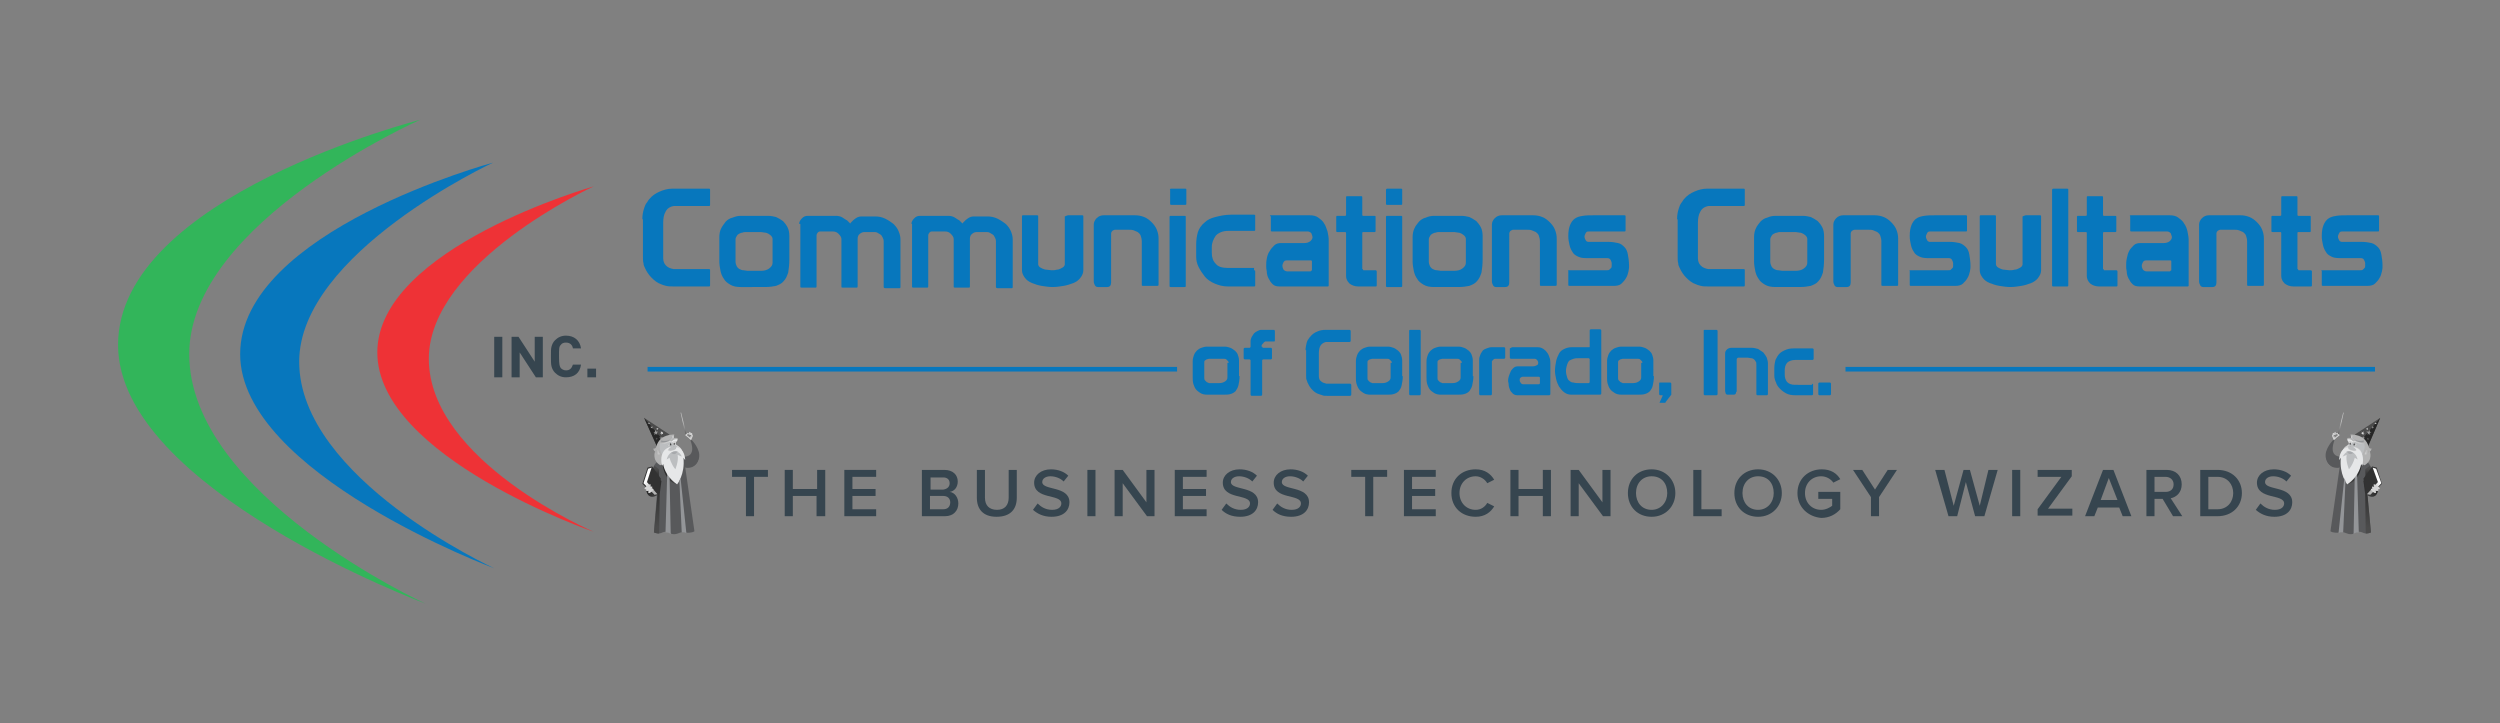 <?xml version="1.0" encoding="utf-8"?>
<!-- Generator: Adobe Illustrator 25.2.3, SVG Export Plug-In . SVG Version: 6.00 Build 0)  -->
<svg version="1.1" id="Layer_1" xmlns="http://www.w3.org/2000/svg" xmlns:xlink="http://www.w3.org/1999/xlink" x="0px" y="0px"
	 viewBox="0 0 432 125" style="enable-background:new 0 0 432 125;" xml:space="preserve">
<rect x="0" y="0" width="432" height="125" fill="#808080" stroke="none"/>
<style type="text/css">
	.st0{fill:#EE3236;}
	.st1{fill:#0777BD;}
	.st2{fill:#32B55A;}
	.st3{fill:#36454F;}
	.st4{fill:#58595B;}
	.st5{fill:url(#SVGID_1_);}
	.st6{fill:url(#SVGID_2_);}
	.st7{fill:url(#SVGID_3_);}
	.st8{fill:url(#SVGID_4_);}
	.st9{fill:#939598;}
	.st10{fill:#4B4B4B;}
	.st11{fill:#262626;}
	.st12{fill:url(#SVGID_5_);}
	.st13{fill:url(#SVGID_6_);}
	.st14{fill:url(#SVGID_7_);}
	.st15{fill:url(#SVGID_8_);}
	.st16{fill:url(#SVGID_9_);}
	.st17{fill:url(#SVGID_10_);}
	.st18{fill:url(#SVGID_11_);}
	.st19{fill:#B3B3B3;}
	.st20{fill:#BCBEC0;}
	.st21{fill:url(#SVGID_12_);}
	.st22{fill:#D5D5D5;}
	.st23{fill:#E6E7E8;}
	.st24{fill:#A7A9AC;}
	.st25{fill:url(#SVGID_13_);}
	.st26{fill:url(#SVGID_14_);}
	.st27{fill:url(#SVGID_15_);}
	.st28{fill:url(#SVGID_16_);}
	.st29{fill:url(#SVGID_17_);}
	.st30{fill:#323232;}
	.st31{fill:url(#SVGID_18_);}
	.st32{fill:url(#SVGID_19_);}
	.st33{fill:url(#SVGID_20_);}
	.st34{fill:url(#SVGID_21_);}
	.st35{fill:url(#SVGID_22_);}
	.st36{fill:url(#SVGID_23_);}
	.st37{fill:url(#SVGID_24_);}
	.st38{fill:url(#SVGID_25_);}
	.st39{fill:url(#SVGID_26_);}
	.st40{fill:url(#SVGID_27_);}
	.st41{fill:url(#SVGID_28_);}
	.st42{fill:url(#SVGID_29_);}
	.st43{fill:url(#SVGID_30_);}
	.st44{fill:url(#SVGID_31_);}
	.st45{fill:url(#SVGID_32_);}
	.st46{fill:url(#SVGID_33_);}
	.st47{fill:url(#SVGID_34_);}
	.st48{fill:url(#SVGID_35_);}
	.st49{fill:url(#SVGID_36_);}
	.st50{fill:url(#SVGID_37_);}
	.st51{fill:url(#SVGID_38_);}
	.st52{fill:url(#SVGID_39_);}
	.st53{fill:url(#SVGID_40_);}
	.st54{fill:url(#SVGID_41_);}
	.st55{fill:url(#SVGID_42_);}
	.st56{fill:url(#SVGID_43_);}
	.st57{fill:url(#SVGID_44_);}
	.st58{fill:url(#SVGID_45_);}
	.st59{fill:url(#SVGID_46_);}
	.st60{fill:url(#SVGID_47_);}
	.st61{fill:url(#SVGID_48_);}
</style>
<g>
	<g>
		<path class="st0" d="M102.6,32.2c0,0-37.4,10.6-37.4,28.7s37.4,31,37.4,31S74.1,79.7,74.1,62C74.1,45.3,102.6,32.2,102.6,32.2z"/>
		<path class="st1" d="M85.2,28.1c0,0-43.7,11.8-43.7,33.1c0,20.6,43.9,37,43.9,37S51.7,82.7,51.7,62.5
			C51.7,43.7,85.2,28.1,85.2,28.1z"/>
		<path class="st2" d="M72.6,20.7c0,0-52.2,13.2-52.2,38.9c0,24.9,53.1,44.7,53.1,44.7S32.7,85.6,32.7,61.2
			C32.7,38.4,72.6,20.7,72.6,20.7z"/>
		<g>
			<path class="st3" d="M85.4,65.2v-7h1.4v7H85.4z"/>
			<path class="st3" d="M92.6,65.2l-2.8-4.3v4.3h-1.4v-7h1.2l2.8,4.3v-4.3h1.4v7H92.6z"/>
			<path class="st3" d="M97.8,65.2c-0.8,0-1.4-0.3-1.9-0.8c-0.3-0.3-0.5-0.7-0.6-1.1c-0.1-0.4-0.1-1-0.1-1.7c0-0.8,0-1.4,0.1-1.7
				c0.1-0.4,0.3-0.8,0.6-1.1c0.5-0.5,1.1-0.8,1.9-0.8c1.4,0,2.4,0.8,2.6,2.2H99c-0.1-0.6-0.5-1-1.2-1c-0.4,0-0.7,0.1-0.9,0.4
				c-0.3,0.3-0.3,0.6-0.3,2c0,1.4,0.1,1.7,0.3,2c0.2,0.2,0.5,0.4,0.9,0.4c0.7,0,1-0.4,1.2-1h1.4C100.2,64.5,99.2,65.2,97.8,65.2z"/>
			<path class="st3" d="M101.5,65.2v-1.5h1.5v1.5H101.5z"/>
		</g>
	</g>
	<g>
		<g>
			<g>
				<g>
					<path class="st1" d="M111,37.9c0-0.7,0.1-1.3,0.3-1.9c0.1-0.3,0.2-0.6,0.4-0.9c0.2-0.2,0.3-0.5,0.5-0.7c0.5-0.6,1.1-1,1.8-1.3
						c0.7-0.3,1.4-0.5,2.2-0.5h6.3c0.2,0,0.2,0.1,0.2,0.2v2.6c0,0.2-0.1,0.2-0.2,0.2h-6.1c-0.6,0.1-1.1,0.4-1.4,1
						c-0.3,0.5-0.4,1.2-0.4,2v6c0,0.6,0.2,1,0.5,1.3c0.3,0.3,0.7,0.5,1.3,0.6h6.1c0.2,0,0.2,0.1,0.2,0.2v2.6c0,0.2-0.1,0.2-0.2,0.2
						h-6.1c-0.5,0-0.9,0-1.3-0.1c-0.4-0.1-0.7-0.2-0.9-0.3c-0.6-0.2-1.1-0.6-1.6-1.1c-0.5-0.5-0.9-1.1-1.2-1.8
						c-0.1-0.2-0.2-0.4-0.2-0.7c-0.1-0.3-0.1-0.7-0.1-1.1V37.9z"/>
					<path class="st1" d="M136.4,44.8c0,0.9-0.1,1.7-0.2,2.3c-0.2,0.6-0.4,1.1-0.8,1.5c-0.3,0.4-0.8,0.6-1.3,0.8
						c-0.5,0.1-1.1,0.2-1.9,0.2H128c-0.7,0-1.3-0.1-1.8-0.4c-0.5-0.3-0.9-0.6-1.1-1c-0.3-0.4-0.5-0.9-0.6-1.4
						c-0.1-0.5-0.2-1.1-0.2-1.6V41c0-0.6,0.1-1.1,0.3-1.5s0.5-0.8,0.8-1.2c0.3-0.3,0.7-0.6,1.2-0.7c0.5-0.2,0.9-0.3,1.4-0.3h4.8
						c0.4,0,0.9,0.1,1.3,0.2c0.4,0.2,0.8,0.4,1.2,0.7c0.3,0.3,0.6,0.7,0.8,1.1c0.2,0.4,0.3,0.9,0.3,1.5V44.8z M133.5,41.3
						c0-0.2-0.1-0.4-0.2-0.5c-0.1-0.1-0.3-0.3-0.5-0.4c-0.2-0.1-0.4-0.2-0.6-0.2c-0.2,0-0.5-0.1-0.7-0.1h-2.6c-0.2,0-0.4,0-0.6,0.1
						c-0.2,0-0.4,0.1-0.6,0.2c-0.2,0.1-0.3,0.2-0.4,0.4c-0.1,0.2-0.2,0.3-0.2,0.6v3.8c0,0.3,0.1,0.6,0.2,0.8
						c0.1,0.2,0.3,0.4,0.5,0.5c0.2,0.1,0.4,0.2,0.7,0.2c0.2,0,0.5,0.1,0.7,0.1h2.2c0.6,0,1.1-0.1,1.5-0.4c0.4-0.3,0.6-0.6,0.6-1
						v-1.9V41.3z"/>
					<path class="st1" d="M138.1,38.7c0-0.4,0.2-0.7,0.5-1c0.3-0.3,0.6-0.4,1-0.4h4.9c0.4,0,0.8,0.1,1.1,0.3
						c0.3,0.2,0.6,0.4,0.8,0.5c0.1,0.1,0.2,0.2,0.3,0.3c0.1,0.1,0.2,0.2,0.2,0.2c0,0,0.1,0,0.1-0.1c0.1-0.1,0.1-0.1,0.2-0.2
						c0.1-0.1,0.2-0.2,0.3-0.3c0.1-0.1,0.3-0.2,0.4-0.3c0.3-0.2,0.6-0.3,1-0.3c0.3,0,0.5,0,0.6,0h1.7c0.6,0,1.2,0.1,1.8,0.4
						s1,0.6,1.4,0.9c0.4,0.4,0.7,0.8,0.9,1.3c0.2,0.5,0.3,0.9,0.3,1.4v8.2c0,0.2-0.1,0.2-0.2,0.2h-2.4c-0.2,0-0.3-0.1-0.3-0.2v-7.9
						c0-0.3-0.1-0.5-0.2-0.7c-0.1-0.2-0.2-0.4-0.4-0.5c-0.2-0.1-0.3-0.2-0.5-0.3c-0.2-0.1-0.4-0.1-0.6-0.1h-1.6
						c-0.3,0-0.6,0.1-0.8,0.3c-0.3,0.2-0.4,0.5-0.4,0.9v8.2c0,0.2-0.1,0.2-0.2,0.2h-2.4c-0.2,0-0.2-0.1-0.2-0.2v-8.2
						c0-0.3-0.2-0.6-0.5-0.9c-0.3-0.3-0.6-0.4-1-0.4h-2.2c-0.2,0-0.3,0.1-0.4,0.2c-0.1,0.1-0.2,0.3-0.2,0.5v8.8
						c0,0.2-0.1,0.2-0.2,0.2h-2.4c-0.2,0-0.2-0.1-0.2-0.2V38.7z"/>
					<path class="st1" d="M157.5,38.7c0-0.4,0.2-0.7,0.5-1c0.3-0.3,0.6-0.4,1-0.4h4.9c0.4,0,0.8,0.1,1.1,0.3
						c0.3,0.2,0.6,0.4,0.8,0.5c0.1,0.1,0.2,0.2,0.3,0.3c0.1,0.1,0.2,0.2,0.2,0.2c0,0,0.1,0,0.1-0.1c0.1-0.1,0.1-0.1,0.2-0.2
						c0.1-0.1,0.2-0.2,0.3-0.3c0.1-0.1,0.3-0.2,0.4-0.3c0.3-0.2,0.6-0.3,1-0.3c0.3,0,0.5,0,0.6,0h1.7c0.6,0,1.2,0.1,1.8,0.4
						s1,0.6,1.4,0.9c0.4,0.4,0.7,0.8,0.9,1.3c0.2,0.5,0.3,0.9,0.3,1.4v8.2c0,0.2-0.1,0.2-0.2,0.2h-2.4c-0.2,0-0.3-0.1-0.3-0.2v-7.9
						c0-0.3-0.1-0.5-0.2-0.7c-0.1-0.2-0.2-0.4-0.4-0.5c-0.2-0.1-0.3-0.2-0.5-0.3c-0.2-0.1-0.4-0.1-0.6-0.1h-1.6
						c-0.3,0-0.6,0.1-0.8,0.3c-0.3,0.2-0.4,0.5-0.4,0.9v8.2c0,0.2-0.1,0.2-0.2,0.2h-2.4c-0.2,0-0.2-0.1-0.2-0.2v-8.2
						c0-0.3-0.2-0.6-0.5-0.9c-0.3-0.3-0.6-0.4-1-0.4H161c-0.2,0-0.3,0.1-0.4,0.2c-0.1,0.1-0.2,0.3-0.2,0.5v8.8
						c0,0.2-0.1,0.2-0.2,0.2h-2.4c-0.2,0-0.2-0.1-0.2-0.2V38.7z"/>
					<path class="st1" d="M184.6,37.2h2.4c0.2,0,0.2,0.1,0.2,0.2v9.3c0,0.5-0.2,0.9-0.5,1.3c-0.3,0.4-0.7,0.7-1.2,0.9
						c-0.5,0.2-1.1,0.4-1.7,0.5c-0.6,0.1-1.3,0.2-1.9,0.2c-0.6,0-1.3-0.1-1.9-0.2c-0.6-0.1-1.2-0.3-1.7-0.5
						c-0.5-0.2-0.9-0.5-1.2-0.9c-0.3-0.4-0.5-0.8-0.5-1.3v-9.3c0-0.2,0.1-0.2,0.2-0.2h2.4c0.2,0,0.2,0.1,0.2,0.2v8.3
						c0,0.1,0.1,0.3,0.2,0.4c0.1,0.1,0.3,0.2,0.5,0.3c0.2,0.1,0.5,0.2,0.7,0.2c0.3,0,0.6,0.1,0.9,0.1s0.6,0,0.9-0.1
						c0.3,0,0.5-0.1,0.7-0.2c0.2-0.1,0.4-0.2,0.5-0.3c0.1-0.1,0.2-0.3,0.2-0.4v-8.3C184.3,37.3,184.4,37.2,184.6,37.2z"/>
					<path class="st1" d="M192,48.8c0,0.5-0.2,0.8-0.7,0.8h-1.6c-0.2,0-0.4-0.1-0.5-0.3c-0.1-0.2-0.2-0.4-0.2-0.7v-9.8
						c0-0.4,0.2-0.8,0.5-1.1c0.3-0.3,0.7-0.5,1.2-0.5h5.4c0.6,0,1.1,0.1,1.6,0.3c0.5,0.2,0.9,0.5,1.3,0.9c0.4,0.4,0.7,0.8,0.9,1.3
						c0.2,0.5,0.3,1,0.3,1.5v8c0,0.2-0.1,0.2-0.3,0.2h-2.4c-0.2,0-0.2-0.1-0.2-0.2v-7.5c0-0.4-0.1-0.7-0.2-1
						c-0.1-0.3-0.3-0.4-0.5-0.6c-0.2-0.1-0.5-0.2-0.7-0.3c-0.3-0.1-0.6-0.1-0.9-0.1h-2.3c-0.2,0-0.3,0.1-0.5,0.2
						c-0.1,0.1-0.2,0.3-0.2,0.4V48.8z"/>
					<path class="st1" d="M202.4,32.6h2.4c0.2,0,0.2,0.1,0.2,0.2v2.4c0,0.2-0.1,0.2-0.2,0.2h-2.4c-0.2,0-0.2-0.1-0.2-0.2v-2.4
						C202.1,32.7,202.2,32.6,202.4,32.6z M202.1,37.5c0-0.2,0.1-0.2,0.2-0.2h2.4c0.2,0,0.2,0.1,0.2,0.2v11.9c0,0.2-0.1,0.2-0.2,0.2
						h-2.4c-0.2,0-0.2-0.1-0.2-0.2V37.5z"/>
					<path class="st1" d="M216.7,46.7c0.2,0,0.2,0.1,0.2,0.2v2.4c0,0.2-0.1,0.2-0.2,0.2h-4.5c-0.9,0-1.6-0.2-2.3-0.5
						c-0.7-0.3-1.3-0.7-1.7-1.2s-0.8-1.1-1.1-1.7c-0.3-0.6-0.4-1.2-0.4-1.8v-2c0-0.8,0.1-1.5,0.3-2.2c0.2-0.6,0.6-1.2,1.1-1.6
						c0.5-0.5,1.1-0.8,1.9-1s1.7-0.4,2.7-0.4h4c0.2,0,0.2,0.1,0.2,0.2v2.4c0,0.2-0.1,0.2-0.2,0.2h-4.5c-0.9,0-1.6,0.3-2.1,0.8
						c-0.4,0.6-0.7,1.2-0.7,2v1c0,0.8,0.2,1.4,0.7,1.9c0.4,0.5,1.1,0.7,2.1,0.7H216.7z"/>
					<path class="st1" d="M219.6,37.2h6.7c0.6,0,1.1,0.1,1.5,0.4c0.4,0.3,0.8,0.6,1,1c0.3,0.4,0.4,0.9,0.6,1.4
						c0.1,0.5,0.2,1,0.2,1.5v7.8c0,0.2-0.1,0.2-0.2,0.2h-8.3c-0.5,0-0.9-0.1-1.2-0.4c-0.3-0.3-0.5-0.6-0.7-1
						c-0.2-0.4-0.3-0.8-0.3-1.2c-0.1-0.4-0.1-0.7-0.1-0.9c0-0.4,0-0.8,0.1-1.3c0.1-0.5,0.2-0.9,0.5-1.3c0.2-0.4,0.5-0.7,0.8-1
						c0.3-0.3,0.7-0.4,1.2-0.4h4c0.4,0,0.7-0.1,1-0.3c0.2-0.2,0.4-0.4,0.4-0.7c0-0.2-0.1-0.4-0.2-0.7c-0.2-0.2-0.4-0.3-0.6-0.3h-6.2
						c-0.2,0-0.2-0.1-0.2-0.2v-2.4C219.4,37.3,219.4,37.2,219.6,37.2z M226.5,46.8c0.2,0,0.2-0.1,0.2-0.2v-1.4
						c0-0.2-0.1-0.2-0.2-0.2h-4.2c-0.2,0-0.4,0.1-0.5,0.3c-0.1,0.2-0.2,0.4-0.2,0.6c0,0.3,0.1,0.5,0.2,0.7c0.2,0.2,0.4,0.3,0.7,0.3
						H226.5z"/>
					<path class="st1" d="M235.5,46.5c0,0.2,0.1,0.2,0.2,0.2h2c0.1,0,0.2,0.1,0.2,0.2v2.4c0,0.2-0.1,0.2-0.2,0.2h-3
						c-0.6,0-1.1-0.2-1.5-0.5c-0.4-0.4-0.6-0.8-0.6-1.3v-7.4c0-0.2-0.1-0.2-0.2-0.2h-1.3c-0.2,0-0.2-0.1-0.2-0.2v-2.4
						c0-0.2,0.1-0.2,0.2-0.2h1.3c0.2,0,0.2-0.1,0.2-0.2v-3c0-0.2,0.1-0.2,0.2-0.2h2.4c0.2,0,0.2,0.1,0.2,0.2v3
						c0,0.2,0.1,0.2,0.2,0.2h1.9c0.2,0,0.2,0.1,0.2,0.2v2.4c0,0.2-0.1,0.2-0.2,0.2h-1.9c-0.2,0-0.2,0.1-0.2,0.2V46.5z"/>
					<path class="st1" d="M239.7,32.6h2.4c0.2,0,0.2,0.1,0.2,0.2v2.4c0,0.2-0.1,0.2-0.2,0.2h-2.4c-0.2,0-0.2-0.1-0.2-0.2v-2.4
						C239.5,32.7,239.6,32.6,239.7,32.6z M239.5,37.5c0-0.2,0.1-0.2,0.2-0.2h2.4c0.2,0,0.2,0.1,0.2,0.2v11.9c0,0.2-0.1,0.2-0.2,0.2
						h-2.4c-0.2,0-0.2-0.1-0.2-0.2V37.5z"/>
					<path class="st1" d="M256.2,44.8c0,0.9-0.1,1.7-0.2,2.3c-0.2,0.6-0.4,1.1-0.8,1.5c-0.3,0.4-0.8,0.6-1.3,0.8
						c-0.5,0.1-1.1,0.2-1.9,0.2h-4.2c-0.7,0-1.3-0.1-1.8-0.4c-0.5-0.3-0.9-0.6-1.1-1c-0.3-0.4-0.5-0.9-0.6-1.4
						c-0.1-0.5-0.2-1.1-0.2-1.6V41c0-0.6,0.1-1.1,0.3-1.5c0.2-0.5,0.5-0.8,0.8-1.2c0.3-0.3,0.7-0.6,1.2-0.7c0.4-0.2,0.9-0.3,1.4-0.3
						h4.8c0.4,0,0.9,0.1,1.3,0.2c0.4,0.2,0.8,0.4,1.2,0.7c0.3,0.3,0.6,0.7,0.8,1.1c0.2,0.4,0.3,0.9,0.3,1.5V44.8z M253.3,41.3
						c0-0.2-0.1-0.4-0.2-0.5c-0.1-0.1-0.3-0.3-0.5-0.4c-0.2-0.1-0.4-0.2-0.6-0.2c-0.2,0-0.5-0.1-0.7-0.1h-2.6c-0.2,0-0.4,0-0.6,0.1
						c-0.2,0-0.4,0.1-0.6,0.2c-0.2,0.1-0.3,0.2-0.4,0.4c-0.1,0.2-0.2,0.3-0.2,0.6v3.8c0,0.3,0.1,0.6,0.2,0.8
						c0.1,0.2,0.3,0.4,0.5,0.5c0.2,0.1,0.4,0.2,0.7,0.2c0.2,0,0.5,0.1,0.7,0.1h2.2c0.6,0,1.1-0.1,1.5-0.4c0.4-0.3,0.6-0.6,0.6-1
						v-1.9V41.3z"/>
					<path class="st1" d="M260.8,48.8c0,0.5-0.2,0.8-0.7,0.8h-1.6c-0.2,0-0.4-0.1-0.5-0.3c-0.1-0.2-0.2-0.4-0.2-0.7v-9.8
						c0-0.4,0.2-0.8,0.5-1.1c0.3-0.3,0.7-0.5,1.2-0.5h5.4c0.6,0,1.1,0.1,1.6,0.3c0.5,0.2,0.9,0.5,1.3,0.9c0.4,0.4,0.7,0.8,0.9,1.3
						c0.2,0.5,0.3,1,0.3,1.5v8c0,0.2-0.1,0.2-0.3,0.2h-2.4c-0.2,0-0.2-0.1-0.2-0.2v-7.5c0-0.4-0.1-0.7-0.2-1
						c-0.1-0.3-0.3-0.4-0.5-0.6c-0.2-0.1-0.5-0.2-0.7-0.3c-0.3-0.1-0.6-0.1-0.9-0.1h-2.3c-0.2,0-0.3,0.1-0.5,0.2
						c-0.1,0.1-0.2,0.3-0.2,0.4V48.8z"/>
					<path class="st1" d="M271.1,46.7h6.5c0.2,0,0.4,0,0.5-0.1c0.1-0.1,0.2-0.2,0.3-0.3c0.1-0.1,0.1-0.2,0.1-0.4c0-0.1,0-0.3,0-0.4
						c0-0.2-0.1-0.4-0.2-0.6c-0.1-0.2-0.3-0.3-0.6-0.3h-3.7c-0.6,0-1-0.1-1.4-0.3c-0.4-0.2-0.7-0.4-0.9-0.8
						c-0.2-0.3-0.4-0.7-0.5-1.2c-0.1-0.5-0.2-0.9-0.2-1.5c0-0.8,0.1-1.4,0.3-1.9c0.2-0.5,0.5-0.9,0.8-1.1c0.4-0.3,0.8-0.4,1.4-0.5
						c0.6-0.1,1.3-0.1,2.1-0.1h5.1c0.2,0,0.2,0.1,0.2,0.2v2.4c0,0.2-0.1,0.2-0.2,0.2h-6.2c-0.3,0-0.4,0.1-0.5,0.3
						c-0.1,0.2-0.2,0.4-0.2,0.6c0,0.2,0.1,0.4,0.2,0.6c0.1,0.2,0.3,0.3,0.5,0.3h3.5c0.6,0,1.1,0.1,1.6,0.2s0.8,0.4,1.1,0.7
						c0.3,0.3,0.5,0.7,0.6,1.3c0.1,0.5,0.2,1.2,0.2,2c0,0.2,0,0.5-0.1,0.9c-0.1,0.4-0.2,0.8-0.4,1.1c-0.2,0.4-0.5,0.7-0.8,1
						c-0.3,0.3-0.8,0.4-1.3,0.4h-7.7c-0.2,0-0.2-0.1-0.2-0.2v-2.4C270.9,46.8,270.9,46.7,271.1,46.7z"/>
					<path class="st1" d="M289.8,37.9c0-0.7,0.1-1.3,0.3-1.9c0.1-0.3,0.2-0.6,0.4-0.9c0.2-0.2,0.3-0.5,0.5-0.7
						c0.5-0.6,1.1-1,1.8-1.3c0.7-0.3,1.4-0.5,2.2-0.5h6.3c0.2,0,0.2,0.1,0.2,0.2v2.6c0,0.2-0.1,0.2-0.2,0.2h-6.1
						c-0.6,0.1-1.1,0.4-1.4,1c-0.3,0.5-0.4,1.2-0.4,2v6c0,0.6,0.2,1,0.5,1.3c0.3,0.3,0.7,0.5,1.3,0.6h6.1c0.2,0,0.2,0.1,0.2,0.2v2.6
						c0,0.2-0.1,0.2-0.2,0.2h-6.1c-0.5,0-0.9,0-1.3-0.1c-0.4-0.1-0.7-0.2-0.9-0.3c-0.6-0.2-1.1-0.6-1.6-1.1
						c-0.5-0.5-0.9-1.1-1.2-1.8c-0.1-0.2-0.2-0.4-0.2-0.7c-0.1-0.3-0.1-0.7-0.1-1.1V37.9z"/>
					<path class="st1" d="M315.2,44.8c0,0.9-0.1,1.7-0.2,2.3c-0.2,0.6-0.4,1.1-0.8,1.5c-0.3,0.4-0.8,0.6-1.3,0.8
						c-0.5,0.1-1.1,0.2-1.9,0.2h-4.2c-0.7,0-1.3-0.1-1.8-0.4c-0.5-0.3-0.9-0.6-1.1-1c-0.3-0.4-0.5-0.9-0.6-1.4
						c-0.1-0.5-0.2-1.1-0.2-1.6V41c0-0.6,0.1-1.1,0.3-1.5c0.2-0.5,0.5-0.8,0.8-1.2c0.3-0.3,0.7-0.6,1.2-0.7c0.4-0.2,0.9-0.3,1.4-0.3
						h4.8c0.4,0,0.9,0.1,1.3,0.2c0.4,0.2,0.8,0.4,1.2,0.7c0.3,0.3,0.6,0.7,0.8,1.1c0.2,0.4,0.3,0.9,0.3,1.5V44.8z M312.3,41.3
						c0-0.2-0.1-0.4-0.2-0.5c-0.1-0.1-0.3-0.3-0.5-0.4c-0.2-0.1-0.4-0.2-0.6-0.2c-0.2,0-0.5-0.1-0.7-0.1h-2.6c-0.2,0-0.4,0-0.6,0.1
						c-0.2,0-0.4,0.1-0.6,0.2c-0.2,0.1-0.3,0.2-0.4,0.4c-0.1,0.2-0.2,0.3-0.2,0.6v3.8c0,0.3,0.1,0.6,0.2,0.8
						c0.1,0.2,0.3,0.4,0.5,0.5c0.2,0.1,0.4,0.2,0.7,0.2c0.2,0,0.5,0.1,0.7,0.1h2.2c0.6,0,1.1-0.1,1.5-0.4c0.4-0.3,0.6-0.6,0.6-1
						v-1.9V41.3z"/>
					<path class="st1" d="M319.8,48.8c0,0.5-0.2,0.8-0.7,0.8h-1.6c-0.2,0-0.4-0.1-0.5-0.3c-0.1-0.2-0.2-0.4-0.2-0.7v-9.8
						c0-0.4,0.2-0.8,0.5-1.1c0.3-0.3,0.7-0.5,1.2-0.5h5.4c0.6,0,1.1,0.1,1.6,0.3c0.5,0.2,0.9,0.5,1.3,0.9c0.4,0.4,0.7,0.8,0.9,1.3
						c0.2,0.5,0.3,1,0.3,1.5v8c0,0.2-0.1,0.2-0.3,0.2h-2.4c-0.2,0-0.2-0.1-0.2-0.2v-7.5c0-0.4-0.1-0.7-0.2-1
						c-0.1-0.3-0.3-0.4-0.5-0.6c-0.2-0.1-0.5-0.2-0.7-0.3s-0.6-0.1-0.9-0.1h-2.3c-0.2,0-0.3,0.1-0.5,0.2c-0.1,0.1-0.2,0.3-0.2,0.4
						V48.8z"/>
					<path class="st1" d="M330.1,46.7h6.5c0.2,0,0.4,0,0.5-0.1c0.1-0.1,0.2-0.2,0.3-0.3s0.1-0.2,0.1-0.4c0-0.1,0-0.3,0-0.4
						c0-0.2-0.1-0.4-0.2-0.6c-0.1-0.2-0.3-0.3-0.6-0.3h-3.7c-0.6,0-1-0.1-1.4-0.3c-0.4-0.2-0.7-0.4-0.9-0.8
						c-0.2-0.3-0.4-0.7-0.5-1.2c-0.1-0.5-0.2-0.9-0.2-1.5c0-0.8,0.1-1.4,0.3-1.9c0.2-0.5,0.5-0.9,0.8-1.1c0.4-0.3,0.8-0.4,1.4-0.5
						c0.6-0.1,1.3-0.1,2.1-0.1h5.1c0.2,0,0.2,0.1,0.2,0.2v2.4c0,0.2-0.1,0.2-0.2,0.2h-6.2c-0.3,0-0.4,0.1-0.5,0.3
						c-0.1,0.2-0.2,0.4-0.2,0.6c0,0.2,0.1,0.4,0.2,0.6c0.1,0.2,0.3,0.3,0.5,0.3h3.5c0.6,0,1.1,0.1,1.6,0.2c0.4,0.1,0.8,0.4,1.1,0.7
						c0.3,0.3,0.5,0.7,0.6,1.3s0.2,1.2,0.2,2c0,0.2,0,0.5-0.1,0.9c-0.1,0.4-0.2,0.8-0.4,1.1c-0.2,0.4-0.5,0.7-0.8,1
						c-0.3,0.3-0.8,0.4-1.3,0.4h-7.7c-0.2,0-0.2-0.1-0.2-0.2v-2.4C329.9,46.8,329.9,46.7,330.1,46.7z"/>
					<path class="st1" d="M350.1,37.2h2.4c0.2,0,0.2,0.1,0.2,0.2v9.3c0,0.5-0.2,0.9-0.5,1.3c-0.3,0.4-0.7,0.7-1.2,0.9
						c-0.5,0.2-1.1,0.4-1.7,0.5c-0.6,0.1-1.3,0.2-1.9,0.2c-0.6,0-1.3-0.1-1.9-0.2c-0.6-0.1-1.2-0.3-1.7-0.5
						c-0.5-0.2-0.9-0.5-1.2-0.9c-0.3-0.4-0.5-0.8-0.5-1.3v-9.3c0-0.2,0.1-0.2,0.2-0.2h2.4c0.2,0,0.2,0.1,0.2,0.2v8.3
						c0,0.1,0.1,0.3,0.2,0.4c0.1,0.1,0.3,0.2,0.5,0.3c0.2,0.1,0.5,0.2,0.7,0.2c0.3,0,0.6,0.1,0.9,0.1s0.6,0,0.9-0.1
						c0.3,0,0.5-0.1,0.7-0.2c0.2-0.1,0.4-0.2,0.5-0.3c0.1-0.1,0.2-0.3,0.2-0.4v-8.3C349.8,37.3,349.9,37.2,350.1,37.2z"/>
					<path class="st1" d="M354.8,32.6h2.4c0.2,0,0.2,0.1,0.2,0.2v14.1v0v2.4c0,0.2-0.1,0.2-0.2,0.2h-2.4c-0.2,0-0.2-0.1-0.2-0.2
						v-2.4v0V32.8C354.6,32.7,354.7,32.6,354.8,32.6z"/>
					<path class="st1" d="M363.5,46.5c0,0.2,0.1,0.2,0.2,0.2h2c0.1,0,0.2,0.1,0.2,0.2v2.4c0,0.2-0.1,0.2-0.2,0.2h-3
						c-0.6,0-1.1-0.2-1.5-0.5c-0.4-0.4-0.6-0.8-0.6-1.3v-7.4c0-0.2-0.1-0.2-0.2-0.2h-1.3c-0.2,0-0.2-0.1-0.2-0.2v-2.4
						c0-0.2,0.1-0.2,0.2-0.2h1.3c0.2,0,0.2-0.1,0.2-0.2v-3c0-0.2,0.1-0.2,0.2-0.2h2.4c0.2,0,0.2,0.1,0.2,0.2v3
						c0,0.2,0.1,0.2,0.2,0.2h1.9c0.2,0,0.2,0.1,0.2,0.2v2.4c0,0.2-0.1,0.2-0.2,0.2h-1.9c-0.2,0-0.2,0.1-0.2,0.2V46.5z"/>
					<path class="st1" d="M368.2,37.2h6.7c0.6,0,1.1,0.1,1.5,0.4c0.4,0.3,0.8,0.6,1,1c0.3,0.4,0.5,0.9,0.6,1.4
						c0.1,0.5,0.2,1,0.2,1.5v7.8c0,0.2-0.1,0.2-0.2,0.2h-8.3c-0.5,0-0.9-0.1-1.2-0.4c-0.3-0.3-0.5-0.6-0.7-1
						c-0.2-0.4-0.3-0.8-0.3-1.2c-0.1-0.4-0.1-0.7-0.1-0.9c0-0.4,0-0.8,0.1-1.3c0.1-0.5,0.2-0.9,0.4-1.3c0.2-0.4,0.5-0.7,0.8-1
						c0.3-0.3,0.7-0.4,1.2-0.4h4c0.4,0,0.7-0.1,1-0.3c0.2-0.2,0.4-0.4,0.4-0.7c0-0.2-0.1-0.4-0.2-0.7c-0.2-0.2-0.4-0.3-0.6-0.3h-6.2
						c-0.2,0-0.2-0.1-0.2-0.2v-2.4C368,37.3,368,37.2,368.2,37.2z M375,46.8c0.2,0,0.2-0.1,0.2-0.2v-1.4c0-0.2-0.1-0.2-0.2-0.2h-4.2
						c-0.2,0-0.4,0.1-0.5,0.3c-0.1,0.2-0.2,0.4-0.2,0.6c0,0.3,0.1,0.5,0.2,0.7c0.2,0.2,0.4,0.3,0.7,0.3H375z"/>
					<path class="st1" d="M383,48.8c0,0.5-0.2,0.8-0.7,0.8h-1.6c-0.2,0-0.4-0.1-0.5-0.3c-0.1-0.2-0.2-0.4-0.2-0.7v-9.8
						c0-0.4,0.2-0.8,0.5-1.1c0.3-0.3,0.7-0.5,1.2-0.5h5.4c0.6,0,1.1,0.1,1.6,0.3c0.5,0.2,0.9,0.5,1.3,0.9c0.4,0.4,0.7,0.8,0.9,1.3
						c0.2,0.5,0.3,1,0.3,1.5v8c0,0.2-0.1,0.2-0.3,0.2h-2.4c-0.2,0-0.2-0.1-0.2-0.2v-7.5c0-0.4-0.1-0.7-0.2-1
						c-0.1-0.3-0.3-0.4-0.5-0.6c-0.2-0.1-0.5-0.2-0.7-0.3c-0.3-0.1-0.6-0.1-0.9-0.1h-2.3c-0.2,0-0.3,0.1-0.5,0.2
						c-0.1,0.1-0.2,0.3-0.2,0.4V48.8z"/>
					<path class="st1" d="M397.1,46.5c0,0.2,0.1,0.2,0.2,0.2h2c0.1,0,0.2,0.1,0.2,0.2v2.4c0,0.2-0.1,0.2-0.2,0.2h-3
						c-0.6,0-1.1-0.2-1.5-0.5c-0.4-0.4-0.6-0.8-0.6-1.3v-7.4c0-0.2-0.1-0.2-0.2-0.2h-1.3c-0.2,0-0.2-0.1-0.2-0.2v-2.4
						c0-0.2,0.1-0.2,0.2-0.2h1.3c0.2,0,0.2-0.1,0.2-0.2v-3c0-0.2,0.1-0.2,0.2-0.2h2.4c0.2,0,0.2,0.1,0.2,0.2v3
						c0,0.2,0.1,0.2,0.2,0.2h1.9c0.2,0,0.2,0.1,0.2,0.2v2.4c0,0.2-0.1,0.2-0.2,0.2h-1.9c-0.2,0-0.2,0.1-0.2,0.2V46.5z"/>
					<path class="st1" d="M401.3,46.7h6.5c0.2,0,0.4,0,0.5-0.1c0.1-0.1,0.2-0.2,0.3-0.3c0.1-0.1,0.1-0.2,0.1-0.4c0-0.1,0-0.3,0-0.4
						c0-0.2-0.1-0.4-0.2-0.6c-0.1-0.2-0.3-0.3-0.6-0.3h-3.7c-0.6,0-1.1-0.1-1.4-0.3c-0.4-0.2-0.7-0.4-0.9-0.8
						c-0.2-0.3-0.4-0.7-0.5-1.2c-0.1-0.5-0.2-0.9-0.2-1.5c0-0.8,0.1-1.4,0.3-1.9s0.5-0.9,0.8-1.1c0.4-0.3,0.8-0.4,1.4-0.5
						c0.6-0.1,1.3-0.1,2.1-0.1h5.1c0.2,0,0.2,0.1,0.2,0.2v2.4c0,0.2-0.1,0.2-0.2,0.2h-6.2c-0.3,0-0.4,0.1-0.5,0.3
						c-0.1,0.2-0.2,0.4-0.2,0.6c0,0.2,0.1,0.4,0.2,0.6c0.1,0.2,0.3,0.3,0.5,0.3h3.5c0.6,0,1.1,0.1,1.6,0.2c0.4,0.1,0.8,0.4,1.1,0.7
						c0.3,0.3,0.5,0.7,0.6,1.3c0.1,0.5,0.2,1.2,0.2,2c0,0.2,0,0.5-0.1,0.9c-0.1,0.4-0.2,0.8-0.4,1.1c-0.2,0.4-0.5,0.7-0.8,1
						c-0.3,0.3-0.8,0.4-1.3,0.4h-7.7c-0.2,0-0.2-0.1-0.2-0.2v-2.4C401,46.8,401.1,46.7,401.3,46.7z"/>
				</g>
			</g>
			<g>
				<g>
					<path class="st1" d="M214.2,65c0,0.6-0.1,1.1-0.2,1.6c-0.1,0.4-0.3,0.7-0.5,1c-0.2,0.2-0.5,0.4-0.9,0.5
						c-0.3,0.1-0.8,0.1-1.2,0.1h-2.8c-0.5,0-0.9-0.1-1.2-0.3c-0.3-0.2-0.6-0.4-0.8-0.7c-0.2-0.3-0.3-0.6-0.4-0.9
						c-0.1-0.4-0.1-0.7-0.1-1.1v-2.8c0-0.4,0.1-0.7,0.2-1c0.1-0.3,0.3-0.6,0.5-0.8c0.2-0.2,0.5-0.4,0.8-0.5c0.3-0.1,0.6-0.2,0.9-0.2
						h3.2c0.3,0,0.6,0.1,0.9,0.2c0.3,0.1,0.5,0.3,0.8,0.5c0.2,0.2,0.4,0.4,0.5,0.7c0.1,0.3,0.2,0.6,0.2,1V65z M212.3,62.7
						c0-0.1,0-0.2-0.1-0.3c-0.1-0.1-0.2-0.2-0.3-0.3c-0.1-0.1-0.3-0.1-0.4-0.1c-0.2,0-0.3,0-0.5,0h-1.7c-0.1,0-0.3,0-0.4,0
						c-0.1,0-0.3,0.1-0.4,0.1c-0.1,0.1-0.2,0.1-0.3,0.2s-0.1,0.2-0.1,0.4v2.5c0,0.2,0,0.4,0.1,0.5c0.1,0.1,0.2,0.2,0.3,0.3
						c0.1,0.1,0.3,0.1,0.4,0.2c0.2,0,0.3,0,0.4,0h1.4c0.4,0,0.7-0.1,1-0.3c0.3-0.2,0.4-0.4,0.4-0.7v-1.3V62.7z"/>
					<path class="st1" d="M218.1,59.9c0,0.1,0.1,0.2,0.2,0.2h1.3c0.1,0,0.2,0.1,0.2,0.2v1.6c0,0.1-0.1,0.2-0.2,0.2h-1.3
						c-0.1,0-0.2,0.1-0.2,0.2v5.9c0,0.1-0.1,0.2-0.2,0.2h-1.6c-0.1,0-0.2-0.1-0.2-0.2v-5.9c0-0.1-0.1-0.2-0.2-0.2h-0.8
						c-0.1,0-0.2-0.1-0.2-0.2v-1.6c0-0.1,0.1-0.2,0.2-0.2h0.8c0.1,0,0.2-0.1,0.2-0.2v-1c0-0.2,0.1-0.5,0.2-0.7
						c0.1-0.2,0.3-0.4,0.4-0.6c0.2-0.2,0.4-0.3,0.6-0.4c0.2-0.1,0.4-0.2,0.6-0.2h2.2c0.1,0,0.2,0.1,0.2,0.2v1.6c0,0.1,0,0.2-0.1,0.2
						h-1.5c-0.1,0-0.1,0-0.2,0.1c-0.1,0-0.1,0.1-0.2,0.2s-0.1,0.1-0.2,0.2c0,0.1-0.1,0.1-0.1,0.2V59.9z"/>
					<path class="st1" d="M225.6,60.5c0-0.4,0.1-0.9,0.2-1.3c0.1-0.2,0.1-0.4,0.3-0.6c0.1-0.2,0.2-0.3,0.3-0.4
						c0.3-0.4,0.7-0.7,1.2-0.9c0.4-0.2,0.9-0.3,1.4-0.3h4.2c0.1,0,0.2,0.1,0.2,0.2v1.7c0,0.1-0.1,0.2-0.2,0.2h-4.1
						c-0.4,0.1-0.7,0.3-0.9,0.6c-0.2,0.3-0.3,0.8-0.3,1.3v4c0,0.4,0.1,0.7,0.4,0.9c0.2,0.2,0.5,0.3,0.9,0.4h4.1
						c0.1,0,0.2,0.1,0.2,0.2v1.7c0,0.1-0.1,0.2-0.2,0.2h-4c-0.3,0-0.6,0-0.8-0.1c-0.2-0.1-0.4-0.1-0.6-0.2c-0.4-0.1-0.8-0.4-1.1-0.7
						c-0.3-0.3-0.6-0.7-0.8-1.2c-0.1-0.1-0.1-0.3-0.2-0.5c-0.1-0.2-0.1-0.4-0.1-0.7V60.5z"/>
					<path class="st1" d="M242.4,65c0,0.6-0.1,1.1-0.2,1.6s-0.3,0.7-0.5,1c-0.2,0.2-0.5,0.4-0.9,0.5c-0.3,0.1-0.8,0.1-1.2,0.1h-2.8
						c-0.5,0-0.9-0.1-1.2-0.3c-0.3-0.2-0.6-0.4-0.8-0.7c-0.2-0.3-0.3-0.6-0.4-0.9c-0.1-0.4-0.1-0.7-0.1-1.1v-2.8
						c0-0.4,0.1-0.7,0.2-1c0.1-0.3,0.3-0.6,0.5-0.8c0.2-0.2,0.5-0.4,0.8-0.5c0.3-0.1,0.6-0.2,0.9-0.2h3.2c0.3,0,0.6,0.1,0.9,0.2
						c0.3,0.1,0.5,0.3,0.8,0.5c0.2,0.2,0.4,0.4,0.5,0.7c0.1,0.3,0.2,0.6,0.2,1V65z M240.5,62.7c0-0.1,0-0.2-0.1-0.3
						c-0.1-0.1-0.2-0.2-0.3-0.3s-0.3-0.1-0.4-0.1c-0.2,0-0.3,0-0.5,0h-1.7c-0.1,0-0.3,0-0.4,0s-0.3,0.1-0.4,0.1
						c-0.1,0.1-0.2,0.1-0.3,0.2c-0.1,0.1-0.1,0.2-0.1,0.4v2.5c0,0.2,0,0.4,0.1,0.5c0.1,0.1,0.2,0.2,0.3,0.3c0.1,0.1,0.3,0.1,0.4,0.2
						c0.2,0,0.3,0,0.4,0h1.4c0.4,0,0.7-0.1,1-0.3c0.3-0.2,0.4-0.4,0.4-0.7v-1.3V62.7z"/>
					<path class="st1" d="M243.7,57h1.6c0.1,0,0.2,0.1,0.2,0.2v9.3v0v1.6c0,0.1-0.1,0.2-0.2,0.2h-1.6c-0.1,0-0.2-0.1-0.2-0.2v-1.6v0
						v-9.3C243.5,57,243.6,57,243.7,57z"/>
					<path class="st1" d="M254.6,65c0,0.6-0.1,1.1-0.2,1.6c-0.1,0.4-0.3,0.7-0.5,1c-0.2,0.2-0.5,0.4-0.9,0.5
						c-0.3,0.1-0.8,0.1-1.2,0.1H249c-0.5,0-0.9-0.1-1.2-0.3c-0.3-0.2-0.6-0.4-0.8-0.7c-0.2-0.3-0.3-0.6-0.4-0.9
						c-0.1-0.4-0.1-0.7-0.1-1.1v-2.8c0-0.4,0.1-0.7,0.2-1c0.1-0.3,0.3-0.6,0.5-0.8c0.2-0.2,0.5-0.4,0.8-0.5c0.3-0.1,0.6-0.2,0.9-0.2
						h3.2c0.3,0,0.6,0.1,0.9,0.2s0.5,0.3,0.8,0.5c0.2,0.2,0.4,0.4,0.5,0.7c0.1,0.3,0.2,0.6,0.2,1V65z M252.6,62.7
						c0-0.1,0-0.2-0.1-0.3c-0.1-0.1-0.2-0.2-0.3-0.3c-0.1-0.1-0.3-0.1-0.4-0.1c-0.2,0-0.3,0-0.5,0h-1.7c-0.1,0-0.3,0-0.4,0
						c-0.1,0-0.3,0.1-0.4,0.1c-0.1,0.1-0.2,0.1-0.3,0.2c-0.1,0.1-0.1,0.2-0.1,0.4v2.5c0,0.2,0,0.4,0.1,0.5c0.1,0.1,0.2,0.2,0.3,0.3
						c0.1,0.1,0.3,0.1,0.4,0.2c0.2,0,0.3,0,0.4,0h1.4c0.4,0,0.7-0.1,1-0.3c0.3-0.2,0.4-0.4,0.4-0.7v-1.3V62.7z"/>
					<path class="st1" d="M259.9,60c0.1,0,0.2,0.1,0.2,0.2v1.6c0,0.1-0.1,0.2-0.2,0.2h-1.5c-0.1,0-0.2,0-0.3,0.1
						c-0.1,0.1-0.1,0.1-0.2,0.2c-0.1,0.1-0.1,0.1-0.1,0.2c0,0.1,0,0.1,0,0.2v5.4c0,0.1-0.1,0.2-0.2,0.2h-1.8c-0.1,0-0.2-0.1-0.2-0.2
						v-6c0-0.3,0.1-0.5,0.2-0.8c0.1-0.3,0.3-0.5,0.4-0.7c0.2-0.2,0.4-0.3,0.7-0.4c0.3-0.1,0.5-0.2,0.8-0.2H259.9z"/>
					<path class="st1" d="M261.3,60h4.4c0.4,0,0.7,0.1,1,0.3c0.3,0.2,0.5,0.4,0.7,0.7c0.2,0.3,0.3,0.6,0.4,0.9
						c0.1,0.3,0.1,0.7,0.1,1v5.2c0,0.1-0.1,0.2-0.2,0.2h-5.5c-0.3,0-0.6-0.1-0.8-0.3c-0.2-0.2-0.4-0.4-0.5-0.7
						c-0.1-0.3-0.2-0.5-0.2-0.8c0-0.3-0.1-0.5-0.1-0.6c0-0.3,0-0.5,0.1-0.8c0.1-0.3,0.2-0.6,0.3-0.8c0.1-0.3,0.3-0.5,0.5-0.7
						c0.2-0.2,0.5-0.3,0.8-0.3h2.6c0.3,0,0.5-0.1,0.7-0.2c0.2-0.1,0.2-0.3,0.2-0.5c0-0.1-0.1-0.3-0.2-0.4c-0.1-0.1-0.2-0.2-0.4-0.2
						h-4.1c-0.1,0-0.2-0.1-0.2-0.2v-1.6C261.2,60.1,261.2,60,261.3,60z M265.9,66.4c0.1,0,0.2-0.1,0.2-0.2v-0.9
						c0-0.1-0.1-0.2-0.2-0.2h-2.8c-0.1,0-0.3,0.1-0.4,0.2c-0.1,0.1-0.1,0.3-0.1,0.4c0,0.2,0.1,0.3,0.2,0.5c0.1,0.1,0.2,0.2,0.4,0.2
						H265.9z"/>
					<path class="st1" d="M274.7,59.9v-2.8c0-0.1,0.1-0.2,0.2-0.2h1.6c0.1,0,0.2,0.1,0.2,0.2v10.9c0,0.1-0.1,0.2-0.2,0.2h-4.9
						c-0.5,0-0.9-0.1-1.3-0.4c-0.4-0.3-0.6-0.6-0.9-1c-0.2-0.4-0.4-0.8-0.5-1.3c-0.1-0.5-0.2-0.9-0.2-1.4c0-0.6,0.1-1.2,0.2-1.7
						c0.1-0.5,0.3-0.9,0.5-1.3c0.2-0.4,0.5-0.6,0.9-0.8c0.4-0.2,0.8-0.3,1.3-0.3h3C274.7,60,274.7,60,274.7,59.9z M274.7,62.1
						c0-0.1-0.1-0.2-0.2-0.2h-1.7c-0.3,0-0.6,0-0.9,0.1c-0.3,0.1-0.5,0.2-0.7,0.3c-0.2,0.2-0.3,0.4-0.4,0.7
						c-0.1,0.3-0.2,0.7-0.2,1.1c0,0.4,0.1,0.8,0.2,1.1c0.1,0.3,0.2,0.5,0.4,0.6c0.2,0.2,0.4,0.3,0.7,0.3c0.3,0.1,0.6,0.1,0.9,0.1
						h1.7c0.1,0,0.2-0.1,0.2-0.2V62.1z"/>
					<path class="st1" d="M285.8,65c0,0.6-0.1,1.1-0.2,1.6s-0.3,0.7-0.5,1c-0.2,0.2-0.5,0.4-0.9,0.5c-0.3,0.1-0.8,0.1-1.2,0.1h-2.8
						c-0.5,0-0.9-0.1-1.2-0.3c-0.3-0.2-0.6-0.4-0.8-0.7c-0.2-0.3-0.3-0.6-0.4-0.9c-0.1-0.4-0.1-0.7-0.1-1.1v-2.8
						c0-0.4,0.1-0.7,0.2-1c0.1-0.3,0.3-0.6,0.5-0.8c0.2-0.2,0.5-0.4,0.8-0.5c0.3-0.1,0.6-0.2,0.9-0.2h3.2c0.3,0,0.6,0.1,0.9,0.2
						c0.3,0.1,0.5,0.3,0.8,0.5c0.2,0.2,0.4,0.4,0.5,0.7c0.1,0.3,0.2,0.6,0.2,1V65z M283.8,62.7c0-0.1,0-0.2-0.1-0.3
						c-0.1-0.1-0.2-0.2-0.3-0.3S283.1,62,283,62c-0.2,0-0.3,0-0.5,0h-1.7c-0.1,0-0.3,0-0.4,0s-0.3,0.1-0.4,0.1
						c-0.1,0.1-0.2,0.1-0.3,0.2c-0.1,0.1-0.1,0.2-0.1,0.4v2.5c0,0.2,0,0.4,0.1,0.5c0.1,0.1,0.2,0.2,0.3,0.3c0.1,0.1,0.3,0.1,0.4,0.2
						c0.2,0,0.3,0,0.4,0h1.4c0.4,0,0.7-0.1,1-0.3c0.3-0.2,0.4-0.4,0.4-0.7v-1.3V62.7z"/>
					<path class="st1" d="M286.8,66.1h1.8c0.1,0,0.2,0.1,0.2,0.2v1.8c0,0,0,0.1,0,0.1l-1,1.3c0,0,0,0,0,0.1c0,0,0,0-0.1,0h-0.8
						c-0.1,0-0.2,0-0.1-0.1l0.5-1.1c0-0.1,0-0.1,0-0.1c0,0,0,0,0,0s0,0-0.1,0h-0.3c-0.1,0-0.2-0.1-0.2-0.2v-1.8
						C286.7,66.2,286.7,66.1,286.8,66.1z"/>
					<path class="st1" d="M294.6,57h2c0.1,0,0.2,0.1,0.2,0.2v10.9c0,0.1-0.1,0.2-0.2,0.2h-2c-0.1,0-0.2-0.1-0.2-0.2V57.1
						C294.4,57,294.5,57,294.6,57z"/>
					<path class="st1" d="M300,67.7c0,0.3-0.1,0.5-0.4,0.5h-1.1c-0.1,0-0.3-0.1-0.3-0.2s-0.1-0.3-0.1-0.4v-6.5
						c0-0.3,0.1-0.5,0.3-0.7c0.2-0.2,0.5-0.3,0.8-0.3h3.5c0.4,0,0.7,0.1,1.1,0.2c0.3,0.2,0.6,0.4,0.9,0.6c0.2,0.3,0.4,0.5,0.6,0.9
						c0.1,0.3,0.2,0.7,0.2,1v5.3c0,0.1-0.1,0.2-0.2,0.2h-1.6c-0.1,0-0.2-0.1-0.2-0.2v-5c0-0.3,0-0.5-0.1-0.6
						c-0.1-0.2-0.2-0.3-0.3-0.4c-0.1-0.1-0.3-0.2-0.5-0.2c-0.2,0-0.4-0.1-0.6-0.1h-1.5c-0.1,0-0.2,0-0.3,0.1
						c-0.1,0.1-0.1,0.2-0.1,0.3V67.7z"/>
					<path class="st1" d="M313.1,66.3c0.1,0,0.2,0.1,0.2,0.2v1.6c0,0.1-0.1,0.2-0.2,0.2h-2.9c-0.6,0-1.1-0.1-1.5-0.3
						c-0.4-0.2-0.8-0.5-1.1-0.8c-0.3-0.3-0.6-0.7-0.7-1.1c-0.2-0.4-0.3-0.8-0.3-1.2v-1.3c0-0.5,0.1-1,0.2-1.4
						c0.2-0.4,0.4-0.8,0.7-1.1c0.3-0.3,0.7-0.5,1.2-0.7c0.5-0.2,1.1-0.2,1.8-0.2h2.7c0.1,0,0.2,0.1,0.2,0.2v1.6
						c0,0.1-0.1,0.2-0.2,0.2h-3c-0.6,0-1.1,0.2-1.4,0.5c-0.3,0.4-0.4,0.8-0.4,1.3v0.7c0,0.5,0.1,0.9,0.4,1.3
						c0.3,0.3,0.7,0.5,1.4,0.5H313.1z"/>
					<path class="st1" d="M314.2,66.3c0-0.1,0.1-0.2,0.2-0.2h1.8c0.1,0,0.2,0.1,0.2,0.2v1.8c0,0.1-0.1,0.2-0.2,0.2h-1.8
						c-0.1,0-0.2-0.1-0.2-0.2V66.3z"/>
				</g>
			</g>
			<g>
				<rect x="111.9" y="63.4" class="st1" width="91.5" height="0.8"/>
			</g>
			<g>
				<rect x="318.9" y="63.4" class="st1" width="91.5" height="0.8"/>
			</g>
		</g>
		<g>
			<path class="st4" d="M114.6,79.3c0,0-2.1,0.2-2.1,3.5l-0.8,2c0,0,0.2,1.6,1.8,0.8L113,92c0,0,0.8,0.4,1.5,0
				c0.7-0.3,1.2,0.1,1.2,0.1s0.6,0.4,1.4,0.1c0.7-0.3,1-0.3,1.3-0.2c0.3,0.1,1.2,0.1,1.6-0.2l-1.6-11.1c0,0,2,0.4,2.4-1.6
				c0.3-1.5-1.3-3.1-1.3-3.1l-0.2,0.1c0,0,1.1,2.5-0.8,2.8L114.6,79.3z"/>
			
				<linearGradient id="SVGID_1_" gradientUnits="userSpaceOnUse" x1="402.613" y1="90.723" x2="405.293" y2="82.77" gradientTransform="matrix(-1 0 0 1 517.333 0)">
				<stop  offset="0" style="stop-color:#4B4B4B"/>
				<stop  offset="1" style="stop-color:#262626"/>
			</linearGradient>
			<path class="st5" d="M113.6,85.5L113,92c0,0,0.4,0.2,0.9,0.2l0.1-6.8l0.3-2.3l-0.3-0.2L113.6,85.5z"/>
			
				<linearGradient id="SVGID_2_" gradientUnits="userSpaceOnUse" x1="403.893" y1="81.028" x2="404.121" y2="82.427" gradientTransform="matrix(-1 0 0 1 517.333 0)">
				<stop  offset="0" style="stop-color:#4B4B4B"/>
				<stop  offset="1" style="stop-color:#262626"/>
			</linearGradient>
			<path class="st6" d="M113.8,82.9l0.1-1.8l-0.8-0.6c0,0-0.2,0.4-0.4,0.9L113.8,82.9z"/>
			
				<linearGradient id="SVGID_3_" gradientUnits="userSpaceOnUse" x1="400.408" y1="81.759" x2="402.835" y2="81.759" gradientTransform="matrix(-1 0 0 1 517.333 0)">
				<stop  offset="0" style="stop-color:#4B4B4B"/>
				<stop  offset="1" style="stop-color:#262626"/>
			</linearGradient>
			<path class="st7" d="M114.5,80.2c0,0,0.1,2.7,2.4,3.5l0.1-0.4l-2.1-3.5L114.5,80.2z"/>
			
				<linearGradient id="SVGID_4_" gradientUnits="userSpaceOnUse" x1="403.563" y1="84.64" x2="405.584" y2="84.64" gradientTransform="matrix(-1 0 0 1 517.333 0)">
				<stop  offset="0" style="stop-color:#4B4B4B"/>
				<stop  offset="1" style="stop-color:#262626"/>
			</linearGradient>
			<path class="st8" d="M111.7,84.8c0,0,0.2,1.6,1.8,0.8l0.2-2.2L111.7,84.8z"/>
			<path class="st4" d="M119.4,76.1c0,0,1.9,1.9,1.2,3.5c0,0-0.4,1.5-2.2,1.2l-0.2-1C118.2,79.8,121.5,79.9,119.4,76.1L119.4,76.1z"
				/>
			<path class="st9" d="M115.9,92.3l-0.2-10l-0.4-0.6L115,92c0,0,0.3,0,0.6,0.1c0,0,0.1,0.1,0.2,0.1
				C115.7,92.2,115.8,92.2,115.9,92.3z"/>
			<polygon class="st10" points="115.7,75.1 111.3,72.2 113.5,77.1 			"/>
			<polygon class="st11" points="111.3,72.2 114.6,76.1 113.5,77.1 			"/>
			
				<linearGradient id="SVGID_5_" gradientUnits="userSpaceOnUse" x1="403.69" y1="74.372" x2="404.263" y2="75.069" gradientTransform="matrix(-1 0 0 1 517.333 0)">
				<stop  offset="0" style="stop-color:#DADADA"/>
				<stop  offset="1" style="stop-color:#676767"/>
			</linearGradient>
			<polygon class="st12" points="113.3,74.3 113.2,74.6 112.9,74.7 113.1,74.8 113,75.2 113.3,75 113.6,75.1 113.5,74.8 113.7,74.6 
				113.4,74.6 			"/>
			
				<linearGradient id="SVGID_6_" gradientUnits="userSpaceOnUse" x1="403.025" y1="74.919" x2="403.598" y2="75.615" gradientTransform="matrix(-1 0 0 1 517.333 0)">
				<stop  offset="0" style="stop-color:#DADADA"/>
				<stop  offset="1" style="stop-color:#676767"/>
			</linearGradient>
			<polygon class="st13" points="114.2,74.5 114.2,74.8 114,74.9 114.3,74.9 114.3,75.2 114.4,75 114.6,75 114.5,74.8 114.6,74.6 
				114.4,74.7 			"/>
			
				<linearGradient id="SVGID_7_" gradientUnits="userSpaceOnUse" x1="404.573" y1="73.646" x2="405.146" y2="74.343" gradientTransform="matrix(-1 0 0 1 517.333 0)">
				<stop  offset="0" style="stop-color:#DADADA"/>
				<stop  offset="1" style="stop-color:#676767"/>
			</linearGradient>
			<polygon class="st14" points="112.7,73.6 112.6,73.8 112.4,73.7 112.5,73.9 112.4,74 112.6,73.9 112.7,74.1 112.7,73.9 
				112.8,73.9 112.7,73.8 			"/>
			
				<linearGradient id="SVGID_8_" gradientUnits="userSpaceOnUse" x1="405.18" y1="73.147" x2="405.753" y2="73.843" gradientTransform="matrix(-1 0 0 1 517.333 0)">
				<stop  offset="0" style="stop-color:#DADADA"/>
				<stop  offset="1" style="stop-color:#676767"/>
			</linearGradient>
			<polygon class="st15" points="112.1,73 112.1,73.1 111.9,73.1 112.1,73.2 112,73.3 112.1,73.2 112.3,73.3 112.2,73.2 112.3,73.1 
				112.2,73.1 			"/>
			
				<linearGradient id="SVGID_9_" gradientUnits="userSpaceOnUse" x1="403.852" y1="74.239" x2="404.425" y2="74.936" gradientTransform="matrix(-1 0 0 1 517.333 0)">
				<stop  offset="0" style="stop-color:#DADADA"/>
				<stop  offset="1" style="stop-color:#676767"/>
			</linearGradient>
			<polygon class="st16" points="113.6,73.9 113.6,74 113.4,74 113.5,74.1 113.5,74.3 113.6,74.2 113.7,74.2 113.7,74.1 113.8,74 
				113.6,74 			"/>
			
				<linearGradient id="SVGID_10_" gradientUnits="userSpaceOnUse" x1="403.073" y1="74.88" x2="403.646" y2="75.576" gradientTransform="matrix(-1 0 0 1 517.333 0)">
				<stop  offset="0" style="stop-color:#DADADA"/>
				<stop  offset="1" style="stop-color:#676767"/>
			</linearGradient>
			<polygon class="st17" points="113.3,75.8 113.4,75.9 113.3,76 113.5,75.9 113.6,76 113.5,75.9 113.7,75.8 113.5,75.8 113.5,75.6 
				113.4,75.8 			"/>
			
				<linearGradient id="SVGID_11_" gradientUnits="userSpaceOnUse" x1="402.65" y1="75.228" x2="403.223" y2="75.924" gradientTransform="matrix(-1 0 0 1 517.333 0)">
				<stop  offset="0" style="stop-color:#DADADA"/>
				<stop  offset="1" style="stop-color:#676767"/>
			</linearGradient>
			<polygon class="st18" points="114.2,75.4 114.2,75.6 113.9,75.6 114.1,75.8 114.1,76 114.3,75.9 114.5,76 114.4,75.8 114.6,75.6 
				114.3,75.6 			"/>
			<path class="st19" d="M116.4,75.7l0.1-0.6c0,0-2.5-0.2-3.1,2.1c0,0-0.1,0.4-0.5,0.3c0,0,0,0.4,0.3,0.5c0,0-0.6,1.5,0.9,2.4
				l3.1-1.5L116.4,75.7z"/>
			<path class="st20" d="M116.1,75.4l0.8,0.8c0,0-0.3,0.4-0.1,0.6c0.2,0.2,0.9,0.4,1,1.3l-3.3,0.6c0,0-0.8-1.1-0.4-2.3
				C114.3,76.4,115.6,76.7,116.1,75.4z"/>
			
				<linearGradient id="SVGID_12_" gradientUnits="userSpaceOnUse" x1="401.993" y1="76.515" x2="402.32" y2="75.653" gradientTransform="matrix(-1 0 0 1 517.333 0)">
				<stop  offset="0" style="stop-color:#D5D5D5"/>
				<stop  offset="1" style="stop-color:#828282"/>
			</linearGradient>
			<path class="st21" d="M116.1,75.4c0,0-0.4,1.2-1.9,0.9l-0.1,0.3C114.2,76.7,116,76.9,116.1,75.4L116.1,75.4z"/>
			<path class="st22" d="M117,76.2c0,0-0.8,0-0.8,0.3c0.1,0.3,0.8,0.4,0.8,0.8c0,0.4-1.3,0.8-1.5,0.4c-0.1-0.3,0.4-0.5,0.4-0.5
				s-1.5,0.3-1.3,1.5l3.3-0.6c0,0,0-0.6-0.7-1c0,0-0.5-0.3-0.5-0.4C116.8,76.4,117,76.2,117,76.2z"/>
			<path class="st23" d="M116,77.2c0,0-2.3,0.3-1.6,3.3l0.2-0.3c0,0,0.2,2,2.4,3.5c0,0,1.4-1.7,1.1-4.6l0.3,0.4c0,0,0-2.1-1.6-2.2
				c0,0,0.3,0.4-0.7,0.6c0,0-0.6,0.2-0.7-0.1C115.5,77.5,116,77.2,116,77.2z"/>
			<path class="st20" d="M116.5,78c0,0-1,0.1-1.3,1.4l0.5-0.3c0,0,0.2,1,1,2c0,0,0.6-1.4,0.4-2.5l0.7,0.3
				C117.8,78.8,117.4,77.9,116.5,78z"/>
			<path class="st24" d="M115.8,78.4c0,0,0.7-0.7,1.4-0.3l-0.2,0c0,0-0.3,0.7-1,0.2L115.8,78.4z"/>
			
				<linearGradient id="SVGID_13_" gradientUnits="userSpaceOnUse" x1="401.667" y1="78.04" x2="401.456" y2="76.758" gradientTransform="matrix(-1 0 0 1 517.333 0)">
				<stop  offset="0" style="stop-color:#4B4B4B"/>
				<stop  offset="1" style="stop-color:#262626"/>
			</linearGradient>
			<path class="st25" d="M115.8,76.8c0,0.1,0.1,0.2,0.1,0.2c0.1,0,0.1-0.1,0.1-0.2c0-0.1-0.1-0.2-0.1-0.2
				C115.8,76.6,115.8,76.7,115.8,76.8z"/>
			
				<linearGradient id="SVGID_14_" gradientUnits="userSpaceOnUse" x1="401.056" y1="78.14" x2="400.845" y2="76.859" gradientTransform="matrix(-1 0 0 1 517.333 0)">
				<stop  offset="0" style="stop-color:#4B4B4B"/>
				<stop  offset="1" style="stop-color:#262626"/>
			</linearGradient>
			<path class="st26" d="M116.4,76.7c0,0.1,0.1,0.2,0.1,0.2s0.1-0.1,0.1-0.2c0-0.1-0.1-0.2-0.1-0.2
				C116.5,76.5,116.4,76.6,116.4,76.7z"/>
			<path class="st19" d="M117,76.2c0,0-0.6-0.1-0.9,0.3c0,0-0.2-0.3-0.8,0c0,0,0.2-0.5,0.7-0.4c0,0,0.2-0.6,1.1-0.4L117,76.2z"/>
			
				<linearGradient id="SVGID_15_" gradientUnits="userSpaceOnUse" x1="403.31" y1="78.166" x2="404.021" y2="78.166" gradientTransform="matrix(-1 0 0 1 517.333 0)">
				<stop  offset="0" style="stop-color:#D5D5D5"/>
				<stop  offset="1" style="stop-color:#A6A6A6"/>
			</linearGradient>
			<path class="st27" d="M114,78.5l-0.3-0.7c0,0-0.2-0.2-0.4,0.1C113.2,78.2,113.5,78.7,114,78.5z"/>
			
				<linearGradient id="SVGID_16_" gradientUnits="userSpaceOnUse" x1="397.637" y1="75.411" x2="399.079" y2="75.411" gradientTransform="matrix(-1 0 0 1 517.333 0)">
				<stop  offset="0" style="stop-color:#D5D5D5"/>
				<stop  offset="1" style="stop-color:#D5D5D5"/>
			</linearGradient>
			<path class="st28" d="M119.4,76.1c0,0,0.2-0.5,0.3-0.7c0.1-0.2-0.1-0.3-0.1-0.3s0.1-0.1,0-0.2c-0.1-0.1-0.5-0.2-0.5-0.2
				s-0.1,0.1,0,0.2c0.1,0.1,0.2,0.1,0.2,0.1l-0.5-0.2c0,0-0.1,0.1,0.1,0.2c0.1,0.1,0.6,0.2,0.6,0.2l-0.3,0.4l-0.5-0.4
				c0,0,0.2-0.1,0.1-0.4l-0.4,0.4l1,0.8L119.4,76.1z"/>
			
				<linearGradient id="SVGID_17_" gradientUnits="userSpaceOnUse" x1="399.232" y1="72.806" x2="398.659" y2="75.604" gradientTransform="matrix(-1 0 0 1 517.333 0)">
				<stop  offset="0" style="stop-color:#C3C3C3"/>
				<stop  offset="1" style="stop-color:#414141"/>
			</linearGradient>
			<path class="st29" d="M118.6,74.9l-0.9-3.6c0,0,0,0-0.1,0l0.8,3.6C118.5,75,118.5,75.1,118.6,74.9z"/>
			<path class="st9" d="M118.6,92.1l-1-9.5l-0.2,0.5l0.4,8.9c0,0,0.2,0,0.3,0C118.3,92,118.4,92.1,118.6,92.1z"/>
			<polygon class="st30" points="114.2,82.7 112.7,80.6 111.9,80.8 111,83.6 113,85.6 113.8,85.5 			"/>
			
				<linearGradient id="SVGID_18_" gradientUnits="userSpaceOnUse" x1="405.225" y1="82.551" x2="404.062" y2="83.511" gradientTransform="matrix(-1 0 0 1 517.333 0)">
				<stop  offset="0" style="stop-color:#FFFFFF"/>
				<stop  offset="1" style="stop-color:#B3B3B3"/>
			</linearGradient>
			<polygon class="st31" points="112.6,80.8 112,81 111.2,83.5 113.1,85.5 113.6,85.4 111.8,83.3 			"/>
			
				<linearGradient id="SVGID_19_" gradientUnits="userSpaceOnUse" x1="404.505" y1="84.468" x2="406.009" y2="84.468" gradientTransform="matrix(-1 0 0 1 517.333 0)">
				<stop  offset="0" style="stop-color:#D5D5D5"/>
				<stop  offset="1" style="stop-color:#D5D5D5"/>
			</linearGradient>
			<path class="st32" d="M111.7,84.5c0,0-0.2,0.1-0.3,0c-0.2-0.2,0.8-0.9,1-0.8c0.2,0.1-0.2,0.5-0.2,0.5s0.5-0.2,0.5-0.1
				c0.1,0.2-0.2,0.4-0.2,0.4s0.3-0.1,0.4,0c0.1,0.2-0.6,0.8-0.8,0.7c-0.2-0.1,0-0.4,0-0.4s-0.3,0.1-0.4,0
				C111.5,84.8,111.7,84.5,111.7,84.5z"/>
			
				<linearGradient id="SVGID_20_" gradientUnits="userSpaceOnUse" x1="401.82" y1="76.946" x2="402.067" y2="77.126" gradientTransform="matrix(-1 0 0 1 517.333 0)">
				<stop  offset="0" style="stop-color:#D5D5D5"/>
				<stop  offset="1" style="stop-color:#828282"/>
			</linearGradient>
			<path class="st33" d="M115.3,76.7c0,0,0,0.4,0.4,0.4"/>
			
				<linearGradient id="SVGID_21_" gradientUnits="userSpaceOnUse" x1="400.996" y1="77.221" x2="400.951" y2="77.03" gradientTransform="matrix(-1 0 0 1 517.333 0)">
				<stop  offset="0" style="stop-color:#D5D5D5"/>
				<stop  offset="1" style="stop-color:#828282"/>
			</linearGradient>
			<path class="st34" d="M116.1,77.1c0,0,0.3-0.1,0.5,0.2"/>
			
				<linearGradient id="SVGID_22_" gradientUnits="userSpaceOnUse" x1="400.828" y1="76.096" x2="401.047" y2="75.143" gradientTransform="matrix(-1 0 0 1 517.333 0)">
				<stop  offset="0" style="stop-color:#FFFFFF"/>
				<stop  offset="1" style="stop-color:#B3B3B3"/>
			</linearGradient>
			<polygon class="st35" points="116.4,75.7 116.1,75.5 116.2,75.1 116.3,75.3 116.5,75 			"/>
			<path class="st23" d="M117,76.2c0,0-0.6,0-0.9,0.3c0,0-0.2-0.3-0.8,0c0,0,0.3-0.4,0.8-0.2c0,0,0.2-0.5,1-0.4L117,76.2z"/>
			<path class="st9" d="M115.9,75.9c0,0-0.6,0.7-1.6,0.5l-0.1-0.3C114.1,76.1,115.1,76.4,115.9,75.9z"/>
			
				<linearGradient id="SVGID_23_" gradientUnits="userSpaceOnUse" x1="397.993" y1="75.709" x2="398.157" y2="75.226" gradientTransform="matrix(-1 0 0 1 517.333 0)">
				<stop  offset="0" style="stop-color:#D5D5D5"/>
				<stop  offset="1" style="stop-color:#828282"/>
			</linearGradient>
			<path class="st36" d="M119.4,75.3l-0.3,0.4l0.2,0.3c0,0,0.2-0.5,0.2-0.5C119.5,75.4,119.5,75.4,119.4,75.3z"/>
			
				<linearGradient id="SVGID_24_" gradientUnits="userSpaceOnUse" x1="397.988" y1="74.869" x2="398.308" y2="75.114" gradientTransform="matrix(-1 0 0 1 517.333 0)">
				<stop  offset="0" style="stop-color:#D5D5D5"/>
				<stop  offset="1" style="stop-color:#828282"/>
			</linearGradient>
			<path class="st37" d="M119.3,75c0,0,0.2,0.1,0.3,0.1c0,0,0-0.1-0.2-0.2c-0.1-0.1-0.3-0.3-0.3-0.3s-0.1,0.1,0,0.2L119.3,75z"/>
		</g>
		<g>
			<path class="st4" d="M408,79.3c0,0,2.1,0.2,2.1,3.5l0.8,2c0,0-0.2,1.6-1.8,0.8l0.6,6.4c0,0-0.8,0.4-1.5,0
				c-0.7-0.3-1.2,0.1-1.2,0.1s-0.6,0.4-1.4,0.1c-0.7-0.3-1-0.3-1.3-0.2c-0.3,0.1-1.2,0.1-1.6-0.2l1.6-11.1c0,0-2,0.4-2.4-1.6
				c-0.3-1.5,1.3-3.1,1.3-3.1l0.2,0.1c0,0-1.1,2.5,0.8,2.8L408,79.3z"/>
			
				<linearGradient id="SVGID_25_" gradientUnits="userSpaceOnUse" x1="421.757" y1="90.723" x2="424.437" y2="82.77" gradientTransform="matrix(1 0 0 1 -13.833 0)">
				<stop  offset="0" style="stop-color:#4B4B4B"/>
				<stop  offset="1" style="stop-color:#262626"/>
			</linearGradient>
			<path class="st38" d="M409.1,85.5l0.6,6.5c0,0-0.4,0.2-0.9,0.2l-0.1-6.8l-0.3-2.3l0.3-0.2L409.1,85.5z"/>
			
				<linearGradient id="SVGID_26_" gradientUnits="userSpaceOnUse" x1="423.038" y1="81.028" x2="423.265" y2="82.427" gradientTransform="matrix(1 0 0 1 -13.833 0)">
				<stop  offset="0" style="stop-color:#4B4B4B"/>
				<stop  offset="1" style="stop-color:#262626"/>
			</linearGradient>
			<path class="st39" d="M408.8,82.9l-0.1-1.8l0.8-0.6c0,0,0.2,0.4,0.4,0.9L408.8,82.9z"/>
			
				<linearGradient id="SVGID_27_" gradientUnits="userSpaceOnUse" x1="419.552" y1="81.759" x2="421.979" y2="81.759" gradientTransform="matrix(1 0 0 1 -13.833 0)">
				<stop  offset="0" style="stop-color:#4B4B4B"/>
				<stop  offset="1" style="stop-color:#262626"/>
			</linearGradient>
			<path class="st40" d="M408.1,80.2c0,0-0.1,2.7-2.4,3.5l-0.1-0.4l2.1-3.5L408.1,80.2z"/>
			
				<linearGradient id="SVGID_28_" gradientUnits="userSpaceOnUse" x1="422.707" y1="84.64" x2="424.729" y2="84.64" gradientTransform="matrix(1 0 0 1 -13.833 0)">
				<stop  offset="0" style="stop-color:#4B4B4B"/>
				<stop  offset="1" style="stop-color:#262626"/>
			</linearGradient>
			<path class="st41" d="M410.9,84.8c0,0-0.2,1.6-1.8,0.8l-0.2-2.2L410.9,84.8z"/>
			<path class="st4" d="M403.3,76.1c0,0-1.9,1.9-1.2,3.5c0,0,0.4,1.5,2.2,1.2l0.2-1C404.4,79.8,401.2,79.9,403.3,76.1L403.3,76.1z"
				/>
			<path class="st9" d="M406.7,92.3l0.2-10l0.4-0.6l0.3,10.3c0,0-0.3,0-0.6,0.1c0,0-0.1,0.1-0.2,0.1
				C406.9,92.2,406.9,92.2,406.7,92.3z"/>
			<polygon class="st10" points="406.9,75.1 411.3,72.2 409.2,77.1 			"/>
			<polygon class="st11" points="411.3,72.2 408,76.1 409.2,77.1 			"/>
			
				<linearGradient id="SVGID_29_" gradientUnits="userSpaceOnUse" x1="422.834" y1="74.372" x2="423.407" y2="75.069" gradientTransform="matrix(1 0 0 1 -13.833 0)">
				<stop  offset="0" style="stop-color:#DADADA"/>
				<stop  offset="1" style="stop-color:#676767"/>
			</linearGradient>
			<polygon class="st42" points="409.4,74.3 409.5,74.6 409.8,74.7 409.5,74.8 409.6,75.2 409.3,75 409.1,75.1 409.2,74.8 
				408.9,74.6 409.3,74.6 			"/>
			
				<linearGradient id="SVGID_30_" gradientUnits="userSpaceOnUse" x1="422.17" y1="74.919" x2="422.743" y2="75.615" gradientTransform="matrix(1 0 0 1 -13.833 0)">
				<stop  offset="0" style="stop-color:#DADADA"/>
				<stop  offset="1" style="stop-color:#676767"/>
			</linearGradient>
			<polygon class="st43" points="408.4,74.5 408.4,74.8 408.6,74.9 408.4,74.9 408.4,75.2 408.2,75 408,75 408.2,74.8 408,74.6 
				408.3,74.7 			"/>
			
				<linearGradient id="SVGID_31_" gradientUnits="userSpaceOnUse" x1="423.717" y1="73.646" x2="424.29" y2="74.343" gradientTransform="matrix(1 0 0 1 -13.833 0)">
				<stop  offset="0" style="stop-color:#DADADA"/>
				<stop  offset="1" style="stop-color:#676767"/>
			</linearGradient>
			<polygon class="st44" points="409.9,73.6 410.1,73.8 410.2,73.7 410.1,73.9 410.2,74 410.1,73.9 410,74.1 410,73.9 409.8,73.9 
				410,73.8 			"/>
			
				<linearGradient id="SVGID_32_" gradientUnits="userSpaceOnUse" x1="424.324" y1="73.147" x2="424.897" y2="73.843" gradientTransform="matrix(1 0 0 1 -13.833 0)">
				<stop  offset="0" style="stop-color:#DADADA"/>
				<stop  offset="1" style="stop-color:#676767"/>
			</linearGradient>
			<polygon class="st45" points="410.5,73 410.6,73.1 410.7,73.1 410.6,73.2 410.6,73.3 410.5,73.2 410.4,73.3 410.4,73.2 
				410.3,73.1 410.5,73.1 			"/>
			
				<linearGradient id="SVGID_33_" gradientUnits="userSpaceOnUse" x1="422.996" y1="74.239" x2="423.569" y2="74.936" gradientTransform="matrix(1 0 0 1 -13.833 0)">
				<stop  offset="0" style="stop-color:#DADADA"/>
				<stop  offset="1" style="stop-color:#676767"/>
			</linearGradient>
			<polygon class="st46" points="409.1,73.9 409.1,74 409.2,74 409.1,74.1 409.2,74.3 409,74.2 408.9,74.2 409,74.1 408.8,74 
				409,74 			"/>
			
				<linearGradient id="SVGID_34_" gradientUnits="userSpaceOnUse" x1="422.217" y1="74.88" x2="422.79" y2="75.576" gradientTransform="matrix(1 0 0 1 -13.833 0)">
				<stop  offset="0" style="stop-color:#DADADA"/>
				<stop  offset="1" style="stop-color:#676767"/>
			</linearGradient>
			<polygon class="st47" points="409.4,75.8 409.3,75.9 409.3,76 409.2,75.9 409.1,76 409.1,75.9 409,75.8 409.1,75.8 409.2,75.6 
				409.2,75.8 			"/>
			
				<linearGradient id="SVGID_35_" gradientUnits="userSpaceOnUse" x1="421.794" y1="75.228" x2="422.367" y2="75.924" gradientTransform="matrix(1 0 0 1 -13.833 0)">
				<stop  offset="0" style="stop-color:#DADADA"/>
				<stop  offset="1" style="stop-color:#676767"/>
			</linearGradient>
			<polygon class="st48" points="408.4,75.4 408.5,75.6 408.7,75.6 408.5,75.8 408.6,76 408.4,75.9 408.2,76 408.3,75.8 408.1,75.6 
				408.3,75.6 			"/>
			<path class="st19" d="M406.3,75.7l-0.1-0.6c0,0,2.5-0.2,3.1,2.1c0,0,0.1,0.4,0.5,0.3c0,0,0,0.4-0.3,0.5c0,0,0.6,1.5-0.9,2.4
				l-3.1-1.5L406.3,75.7z"/>
			<path class="st20" d="M406.5,75.4l-0.8,0.8c0,0,0.3,0.4,0.1,0.6c-0.2,0.2-0.9,0.4-1,1.3l3.3,0.6c0,0,0.8-1.1,0.4-2.3
				C408.4,76.4,407.1,76.7,406.5,75.4z"/>
			
				<linearGradient id="SVGID_36_" gradientUnits="userSpaceOnUse" x1="421.138" y1="76.515" x2="421.464" y2="75.653" gradientTransform="matrix(1 0 0 1 -13.833 0)">
				<stop  offset="0" style="stop-color:#D5D5D5"/>
				<stop  offset="1" style="stop-color:#828282"/>
			</linearGradient>
			<path class="st49" d="M406.5,75.4c0,0,0.4,1.2,1.9,0.9l0.1,0.3C408.5,76.7,406.7,76.9,406.5,75.4L406.5,75.4z"/>
			<path class="st22" d="M405.7,76.2c0,0,0.8,0,0.8,0.3c-0.1,0.3-0.8,0.4-0.8,0.8c0,0.4,1.3,0.8,1.5,0.4c0.1-0.3-0.4-0.5-0.4-0.5
				s1.5,0.3,1.3,1.5l-3.3-0.6c0,0,0-0.6,0.7-1c0,0,0.5-0.3,0.5-0.4C405.8,76.4,405.7,76.2,405.7,76.2z"/>
			<path class="st23" d="M406.6,77.2c0,0,2.3,0.3,1.6,3.3l-0.2-0.3c0,0-0.2,2-2.4,3.5c0,0-1.4-1.7-1.1-4.6l-0.3,0.4
				c0,0,0-2.1,1.6-2.2c0,0-0.3,0.4,0.7,0.6c0,0,0.6,0.2,0.7-0.1C407.1,77.5,406.6,77.2,406.6,77.2z"/>
			<path class="st20" d="M406.1,78c0,0,1,0.1,1.3,1.4l-0.5-0.3c0,0-0.2,1-1,2c0,0-0.6-1.4-0.4-2.5l-0.7,0.3
				C404.9,78.8,405.3,77.9,406.1,78z"/>
			<path class="st24" d="M406.8,78.4c0,0-0.7-0.7-1.4-0.3l0.2,0c0,0,0.3,0.7,1,0.2L406.8,78.4z"/>
			
				<linearGradient id="SVGID_37_" gradientUnits="userSpaceOnUse" x1="420.811" y1="78.04" x2="420.6" y2="76.758" gradientTransform="matrix(1 0 0 1 -13.833 0)">
				<stop  offset="0" style="stop-color:#4B4B4B"/>
				<stop  offset="1" style="stop-color:#262626"/>
			</linearGradient>
			<path class="st50" d="M406.9,76.8c0,0.1-0.1,0.2-0.1,0.2c-0.1,0-0.1-0.1-0.1-0.2c0-0.1,0.1-0.2,0.1-0.2
				C406.8,76.6,406.9,76.7,406.9,76.8z"/>
			
				<linearGradient id="SVGID_38_" gradientUnits="userSpaceOnUse" x1="420.2" y1="78.14" x2="419.99" y2="76.859" gradientTransform="matrix(1 0 0 1 -13.833 0)">
				<stop  offset="0" style="stop-color:#4B4B4B"/>
				<stop  offset="1" style="stop-color:#262626"/>
			</linearGradient>
			<path class="st51" d="M406.2,76.7c0,0.1-0.1,0.2-0.1,0.2s-0.1-0.1-0.1-0.2c0-0.1,0.1-0.2,0.1-0.2
				C406.2,76.5,406.2,76.6,406.2,76.7z"/>
			<path class="st19" d="M405.7,76.2c0,0,0.6-0.1,0.9,0.3c0,0,0.2-0.3,0.8,0c0,0-0.2-0.5-0.7-0.4c0,0-0.2-0.6-1.1-0.4L405.7,76.2z"
				/>
			
				<linearGradient id="SVGID_39_" gradientUnits="userSpaceOnUse" x1="422.454" y1="78.166" x2="423.165" y2="78.166" gradientTransform="matrix(1 0 0 1 -13.833 0)">
				<stop  offset="0" style="stop-color:#D5D5D5"/>
				<stop  offset="1" style="stop-color:#A6A6A6"/>
			</linearGradient>
			<path class="st52" d="M408.6,78.5l0.3-0.7c0,0,0.2-0.2,0.4,0.1C409.4,78.2,409.1,78.7,408.6,78.5z"/>
			
				<linearGradient id="SVGID_40_" gradientUnits="userSpaceOnUse" x1="416.782" y1="75.411" x2="418.223" y2="75.411" gradientTransform="matrix(1 0 0 1 -13.833 0)">
				<stop  offset="0" style="stop-color:#D5D5D5"/>
				<stop  offset="1" style="stop-color:#D5D5D5"/>
			</linearGradient>
			<path class="st53" d="M403.3,76.1c0,0-0.2-0.5-0.3-0.7c-0.1-0.2,0.1-0.3,0.1-0.3s-0.1-0.1,0-0.2c0.1-0.1,0.5-0.2,0.5-0.2
				s0.1,0.1,0,0.2c-0.1,0.1-0.2,0.1-0.2,0.1l0.5-0.2c0,0,0.1,0.1-0.1,0.2c-0.1,0.1-0.6,0.2-0.6,0.2l0.3,0.4l0.5-0.4
				c0,0-0.2-0.1-0.1-0.4l0.4,0.4l-1,0.8L403.3,76.1z"/>
			
				<linearGradient id="SVGID_41_" gradientUnits="userSpaceOnUse" x1="418.376" y1="72.806" x2="417.803" y2="75.604" gradientTransform="matrix(1 0 0 1 -13.833 0)">
				<stop  offset="0" style="stop-color:#C3C3C3"/>
				<stop  offset="1" style="stop-color:#414141"/>
			</linearGradient>
			<path class="st54" d="M404,74.9l0.9-3.6c0,0,0,0,0.1,0l-0.8,3.6C404.2,75,404.1,75.1,404,74.9z"/>
			<path class="st9" d="M404.1,92.1l1-9.5l0.2,0.5l-0.4,8.9c0,0-0.2,0-0.3,0C404.3,92,404.3,92.1,404.1,92.1z"/>
			<polygon class="st30" points="408.4,82.7 409.9,80.6 410.7,80.8 411.6,83.6 409.6,85.6 408.9,85.5 			"/>
			
				<linearGradient id="SVGID_42_" gradientUnits="userSpaceOnUse" x1="424.37" y1="82.551" x2="423.207" y2="83.511" gradientTransform="matrix(1 0 0 1 -13.833 0)">
				<stop  offset="0" style="stop-color:#FFFFFF"/>
				<stop  offset="1" style="stop-color:#B3B3B3"/>
			</linearGradient>
			<polygon class="st55" points="410,80.8 410.6,81 411.5,83.5 409.6,85.5 409,85.4 410.9,83.3 			"/>
			
				<linearGradient id="SVGID_43_" gradientUnits="userSpaceOnUse" x1="423.649" y1="84.468" x2="425.153" y2="84.468" gradientTransform="matrix(1 0 0 1 -13.833 0)">
				<stop  offset="0" style="stop-color:#D5D5D5"/>
				<stop  offset="1" style="stop-color:#D5D5D5"/>
			</linearGradient>
			<path class="st56" d="M410.9,84.5c0,0,0.2,0.1,0.3,0c0.2-0.2-0.8-0.9-1-0.8c-0.2,0.1,0.2,0.5,0.2,0.5s-0.5-0.2-0.5-0.1
				c-0.1,0.2,0.2,0.4,0.2,0.4s-0.3-0.1-0.4,0c-0.1,0.2,0.6,0.8,0.8,0.7c0.2-0.1,0-0.4,0-0.4s0.3,0.1,0.4,0
				C411.1,84.8,410.9,84.5,410.9,84.5z"/>
			
				<linearGradient id="SVGID_44_" gradientUnits="userSpaceOnUse" x1="420.964" y1="76.946" x2="421.211" y2="77.126" gradientTransform="matrix(1 0 0 1 -13.833 0)">
				<stop  offset="0" style="stop-color:#D5D5D5"/>
				<stop  offset="1" style="stop-color:#828282"/>
			</linearGradient>
			<path class="st57" d="M407.3,76.7c0,0,0,0.4-0.4,0.4"/>
			
				<linearGradient id="SVGID_45_" gradientUnits="userSpaceOnUse" x1="420.14" y1="77.221" x2="420.095" y2="77.03" gradientTransform="matrix(1 0 0 1 -13.833 0)">
				<stop  offset="0" style="stop-color:#D5D5D5"/>
				<stop  offset="1" style="stop-color:#828282"/>
			</linearGradient>
			<path class="st58" d="M406.5,77.1c0,0-0.3-0.1-0.5,0.2"/>
			
				<linearGradient id="SVGID_46_" gradientUnits="userSpaceOnUse" x1="419.972" y1="76.096" x2="420.191" y2="75.143" gradientTransform="matrix(1 0 0 1 -13.833 0)">
				<stop  offset="0" style="stop-color:#FFFFFF"/>
				<stop  offset="1" style="stop-color:#B3B3B3"/>
			</linearGradient>
			<polygon class="st59" points="406.3,75.7 406.5,75.5 406.5,75.1 406.4,75.3 406.2,75 			"/>
			<path class="st23" d="M405.7,76.2c0,0,0.6,0,0.9,0.3c0,0,0.2-0.3,0.8,0c0,0-0.3-0.4-0.8-0.2c0,0-0.2-0.5-1-0.4L405.7,76.2z"/>
			<path class="st9" d="M406.8,75.9c0,0,0.6,0.7,1.6,0.5l0.1-0.3C408.5,76.1,407.6,76.4,406.8,75.9z"/>
			
				<linearGradient id="SVGID_47_" gradientUnits="userSpaceOnUse" x1="417.138" y1="75.709" x2="417.301" y2="75.226" gradientTransform="matrix(1 0 0 1 -13.833 0)">
				<stop  offset="0" style="stop-color:#D5D5D5"/>
				<stop  offset="1" style="stop-color:#828282"/>
			</linearGradient>
			<path class="st60" d="M403.3,75.3l0.3,0.4l-0.2,0.3c0,0-0.2-0.5-0.2-0.5C403.1,75.4,403.2,75.4,403.3,75.3z"/>
			
				<linearGradient id="SVGID_48_" gradientUnits="userSpaceOnUse" x1="417.132" y1="74.869" x2="417.452" y2="75.114" gradientTransform="matrix(1 0 0 1 -13.833 0)">
				<stop  offset="0" style="stop-color:#D5D5D5"/>
				<stop  offset="1" style="stop-color:#828282"/>
			</linearGradient>
			<path class="st61" d="M403.4,75c0,0-0.2,0.1-0.3,0.1c0,0,0-0.1,0.2-0.2s0.3-0.3,0.3-0.3s0.1,0.1,0,0.2L403.4,75z"/>
		</g>
		<g>
			<path class="st3" d="M128.9,89.2v-6.8h-2.4v-1.2h6.2v1.2h-2.4v6.8H128.9z"/>
			<path class="st3" d="M141.1,89.2v-3.5H137v3.5h-1.4v-8h1.4v3.3h4.2v-3.3h1.4v8H141.1z"/>
			<path class="st3" d="M145.9,89.2v-8h5.5v1.2h-4.1v2.1h4v1.2h-4V88h4.1v1.2H145.9z"/>
			<path class="st3" d="M159.3,89.2v-8h3.9c1.5,0,2.3,0.9,2.3,2c0,1-0.6,1.7-1.4,1.8c0.9,0.1,1.5,1,1.5,2c0,1.2-0.8,2.2-2.3,2.2
				H159.3z M164.1,83.5c0-0.6-0.4-1-1.1-1h-2.2v2.1h2.2C163.7,84.5,164.1,84.1,164.1,83.5z M164.2,86.8c0-0.6-0.4-1.1-1.2-1.1h-2.3
				V88h2.3C163.8,88,164.2,87.5,164.2,86.8z"/>
			<path class="st3" d="M168.8,86v-4.8h1.4V86c0,1.3,0.7,2.1,2.1,2.1c1.3,0,2-0.8,2-2.1v-4.8h1.4V86c0,2-1.1,3.3-3.5,3.3
				C169.9,89.3,168.8,88,168.8,86z"/>
			<path class="st3" d="M178.5,88.1l0.8-1.1c0.6,0.6,1.4,1.1,2.5,1.1c1.2,0,1.6-0.6,1.6-1.1c0-1.7-4.7-0.6-4.7-3.6
				c0-1.3,1.2-2.3,2.9-2.3c1.2,0,2.3,0.4,3,1.1l-0.8,1c-0.6-0.6-1.5-0.9-2.3-0.9c-0.8,0-1.4,0.4-1.4,1c0,1.5,4.7,0.6,4.7,3.5
				c0,1.3-0.9,2.5-3.1,2.5C180.3,89.3,179.3,88.8,178.5,88.1z"/>
			<path class="st3" d="M187.9,89.2v-8h1.4v8H187.9z"/>
			<path class="st3" d="M198.2,89.2l-4.2-5.7v5.7h-1.4v-8h1.4l4.1,5.6v-5.6h1.4v8H198.2z"/>
			<path class="st3" d="M203,89.2v-8h5.5v1.2h-4.1v2.1h4v1.2h-4V88h4.1v1.2H203z"/>
			<path class="st3" d="M211.1,88.1l0.8-1.1c0.6,0.6,1.4,1.1,2.5,1.1c1.2,0,1.6-0.6,1.6-1.1c0-1.7-4.7-0.6-4.7-3.6
				c0-1.3,1.2-2.3,2.9-2.3c1.2,0,2.3,0.4,3,1.1l-0.8,1c-0.6-0.6-1.5-0.9-2.3-0.9c-0.8,0-1.4,0.4-1.4,1c0,1.5,4.7,0.6,4.7,3.5
				c0,1.3-0.9,2.5-3.1,2.5C212.8,89.3,211.8,88.8,211.1,88.1z"/>
			<path class="st3" d="M219.9,88.1l0.8-1.1c0.6,0.6,1.4,1.1,2.5,1.1c1.2,0,1.6-0.6,1.6-1.1c0-1.7-4.7-0.6-4.7-3.6
				c0-1.3,1.2-2.3,2.9-2.3c1.2,0,2.3,0.4,3,1.1l-0.8,1c-0.6-0.6-1.5-0.9-2.3-0.9c-0.8,0-1.4,0.4-1.4,1c0,1.5,4.7,0.6,4.7,3.5
				c0,1.3-0.9,2.5-3.1,2.5C221.6,89.3,220.6,88.8,219.9,88.1z"/>
			<path class="st3" d="M235.9,89.2v-6.8h-2.4v-1.2h6.2v1.2h-2.4v6.8H235.9z"/>
			<path class="st3" d="M242.6,89.2v-8h5.5v1.2H244v2.1h4v1.2h-4V88h4.1v1.2H242.6z"/>
			<path class="st3" d="M250.8,85.2c0-2.5,1.8-4.1,4.2-4.1c1.6,0,2.6,0.8,3.2,1.8l-1.2,0.6c-0.4-0.7-1.2-1.2-2-1.2
				c-1.6,0-2.8,1.2-2.8,2.9s1.2,2.9,2.8,2.9c0.9,0,1.6-0.5,2-1.2l1.2,0.6c-0.6,1-1.6,1.8-3.2,1.8C252.6,89.3,250.8,87.7,250.8,85.2z
				"/>
			<path class="st3" d="M266.6,89.2v-3.5h-4.2v3.5H261v-8h1.4v3.3h4.2v-3.3h1.4v8H266.6z"/>
			<path class="st3" d="M277,89.2l-4.2-5.7v5.7h-1.4v-8h1.4l4.1,5.6v-5.6h1.4v8H277z"/>
			<path class="st3" d="M281.3,85.2c0-2.4,1.7-4.1,4.1-4.1c2.4,0,4.1,1.8,4.1,4.1s-1.7,4.1-4.1,4.1C283,89.3,281.3,87.6,281.3,85.2z
				 M288.1,85.2c0-1.7-1-2.9-2.7-2.9c-1.6,0-2.7,1.2-2.7,2.9c0,1.6,1,2.9,2.7,2.9C287,88.1,288.1,86.8,288.1,85.2z"/>
			<path class="st3" d="M292.6,89.2v-8h1.4V88h3.5v1.2H292.6z"/>
			<path class="st3" d="M299.7,85.2c0-2.4,1.7-4.1,4.1-4.1c2.4,0,4.1,1.8,4.1,4.1s-1.7,4.1-4.1,4.1
				C301.4,89.3,299.7,87.6,299.7,85.2z M306.5,85.2c0-1.7-1-2.9-2.7-2.9c-1.6,0-2.7,1.2-2.7,2.9c0,1.6,1,2.9,2.7,2.9
				C305.4,88.1,306.5,86.8,306.5,85.2z"/>
			<path class="st3" d="M310.6,85.2c0-2.5,1.9-4.1,4.2-4.1c1.6,0,2.6,0.7,3.2,1.7l-1.2,0.6c-0.4-0.6-1.2-1.1-2.1-1.1
				c-1.6,0-2.8,1.2-2.8,2.9s1.2,2.9,2.8,2.9c0.8,0,1.5-0.4,1.9-0.7v-1.2h-2.4v-1.2h3.8v3c-0.8,0.9-1.9,1.5-3.3,1.5
				C312.5,89.3,310.6,87.7,310.6,85.2z"/>
			<path class="st3" d="M323.3,89.2v-3.3l-3.1-4.7h1.6l2.2,3.4l2.2-3.4h1.6l-3.1,4.7v3.3H323.3z"/>
			<path class="st3" d="M341.3,89.2l-1.6-5.9l-1.5,5.9h-1.5l-2.3-8h1.6l1.6,6.2l1.7-6.2h1.1l1.7,6.2l1.5-6.2h1.6l-2.3,8H341.3z"/>
			<path class="st3" d="M347.7,89.2v-8h1.4v8H347.7z"/>
			<path class="st3" d="M352.1,89.2V88l4.1-5.6h-4.1v-1.2h5.9v1.1l-4.1,5.6h4.2v1.2H352.1z"/>
			<path class="st3" d="M366.8,89.2l-0.6-1.5h-3.7l-0.6,1.5h-1.6l3.1-8h1.8l3.1,8H366.8z M364.4,82.6l-1.4,3.8h2.9L364.4,82.6z"/>
			<path class="st3" d="M375.5,89.2l-1.8-3h-1.4v3h-1.4v-8h3.5c1.6,0,2.6,1,2.6,2.5c0,1.4-0.9,2.2-1.9,2.4l2,3.1H375.5z M375.6,83.7
				c0-0.8-0.6-1.3-1.4-1.3h-1.9V85h1.9C375.1,85,375.6,84.5,375.6,83.7z"/>
			<path class="st3" d="M380.2,89.2v-8h3c2.5,0,4.2,1.7,4.2,4s-1.7,4-4.2,4H380.2z M385.9,85.2c0-1.5-1-2.8-2.7-2.8h-1.6V88h1.6
				C384.9,88,385.9,86.7,385.9,85.2z"/>
			<path class="st3" d="M389.8,88.1l0.8-1.1c0.6,0.6,1.4,1.1,2.5,1.1c1.2,0,1.6-0.6,1.6-1.1c0-1.7-4.7-0.6-4.7-3.6
				c0-1.3,1.2-2.3,2.9-2.3c1.2,0,2.3,0.4,3,1.1l-0.8,1c-0.6-0.6-1.5-0.9-2.3-0.9c-0.8,0-1.4,0.4-1.4,1c0,1.5,4.7,0.6,4.7,3.5
				c0,1.3-0.9,2.5-3.1,2.5C391.6,89.3,390.6,88.8,389.8,88.1z"/>
		</g>
	</g>
</g>
</svg>
